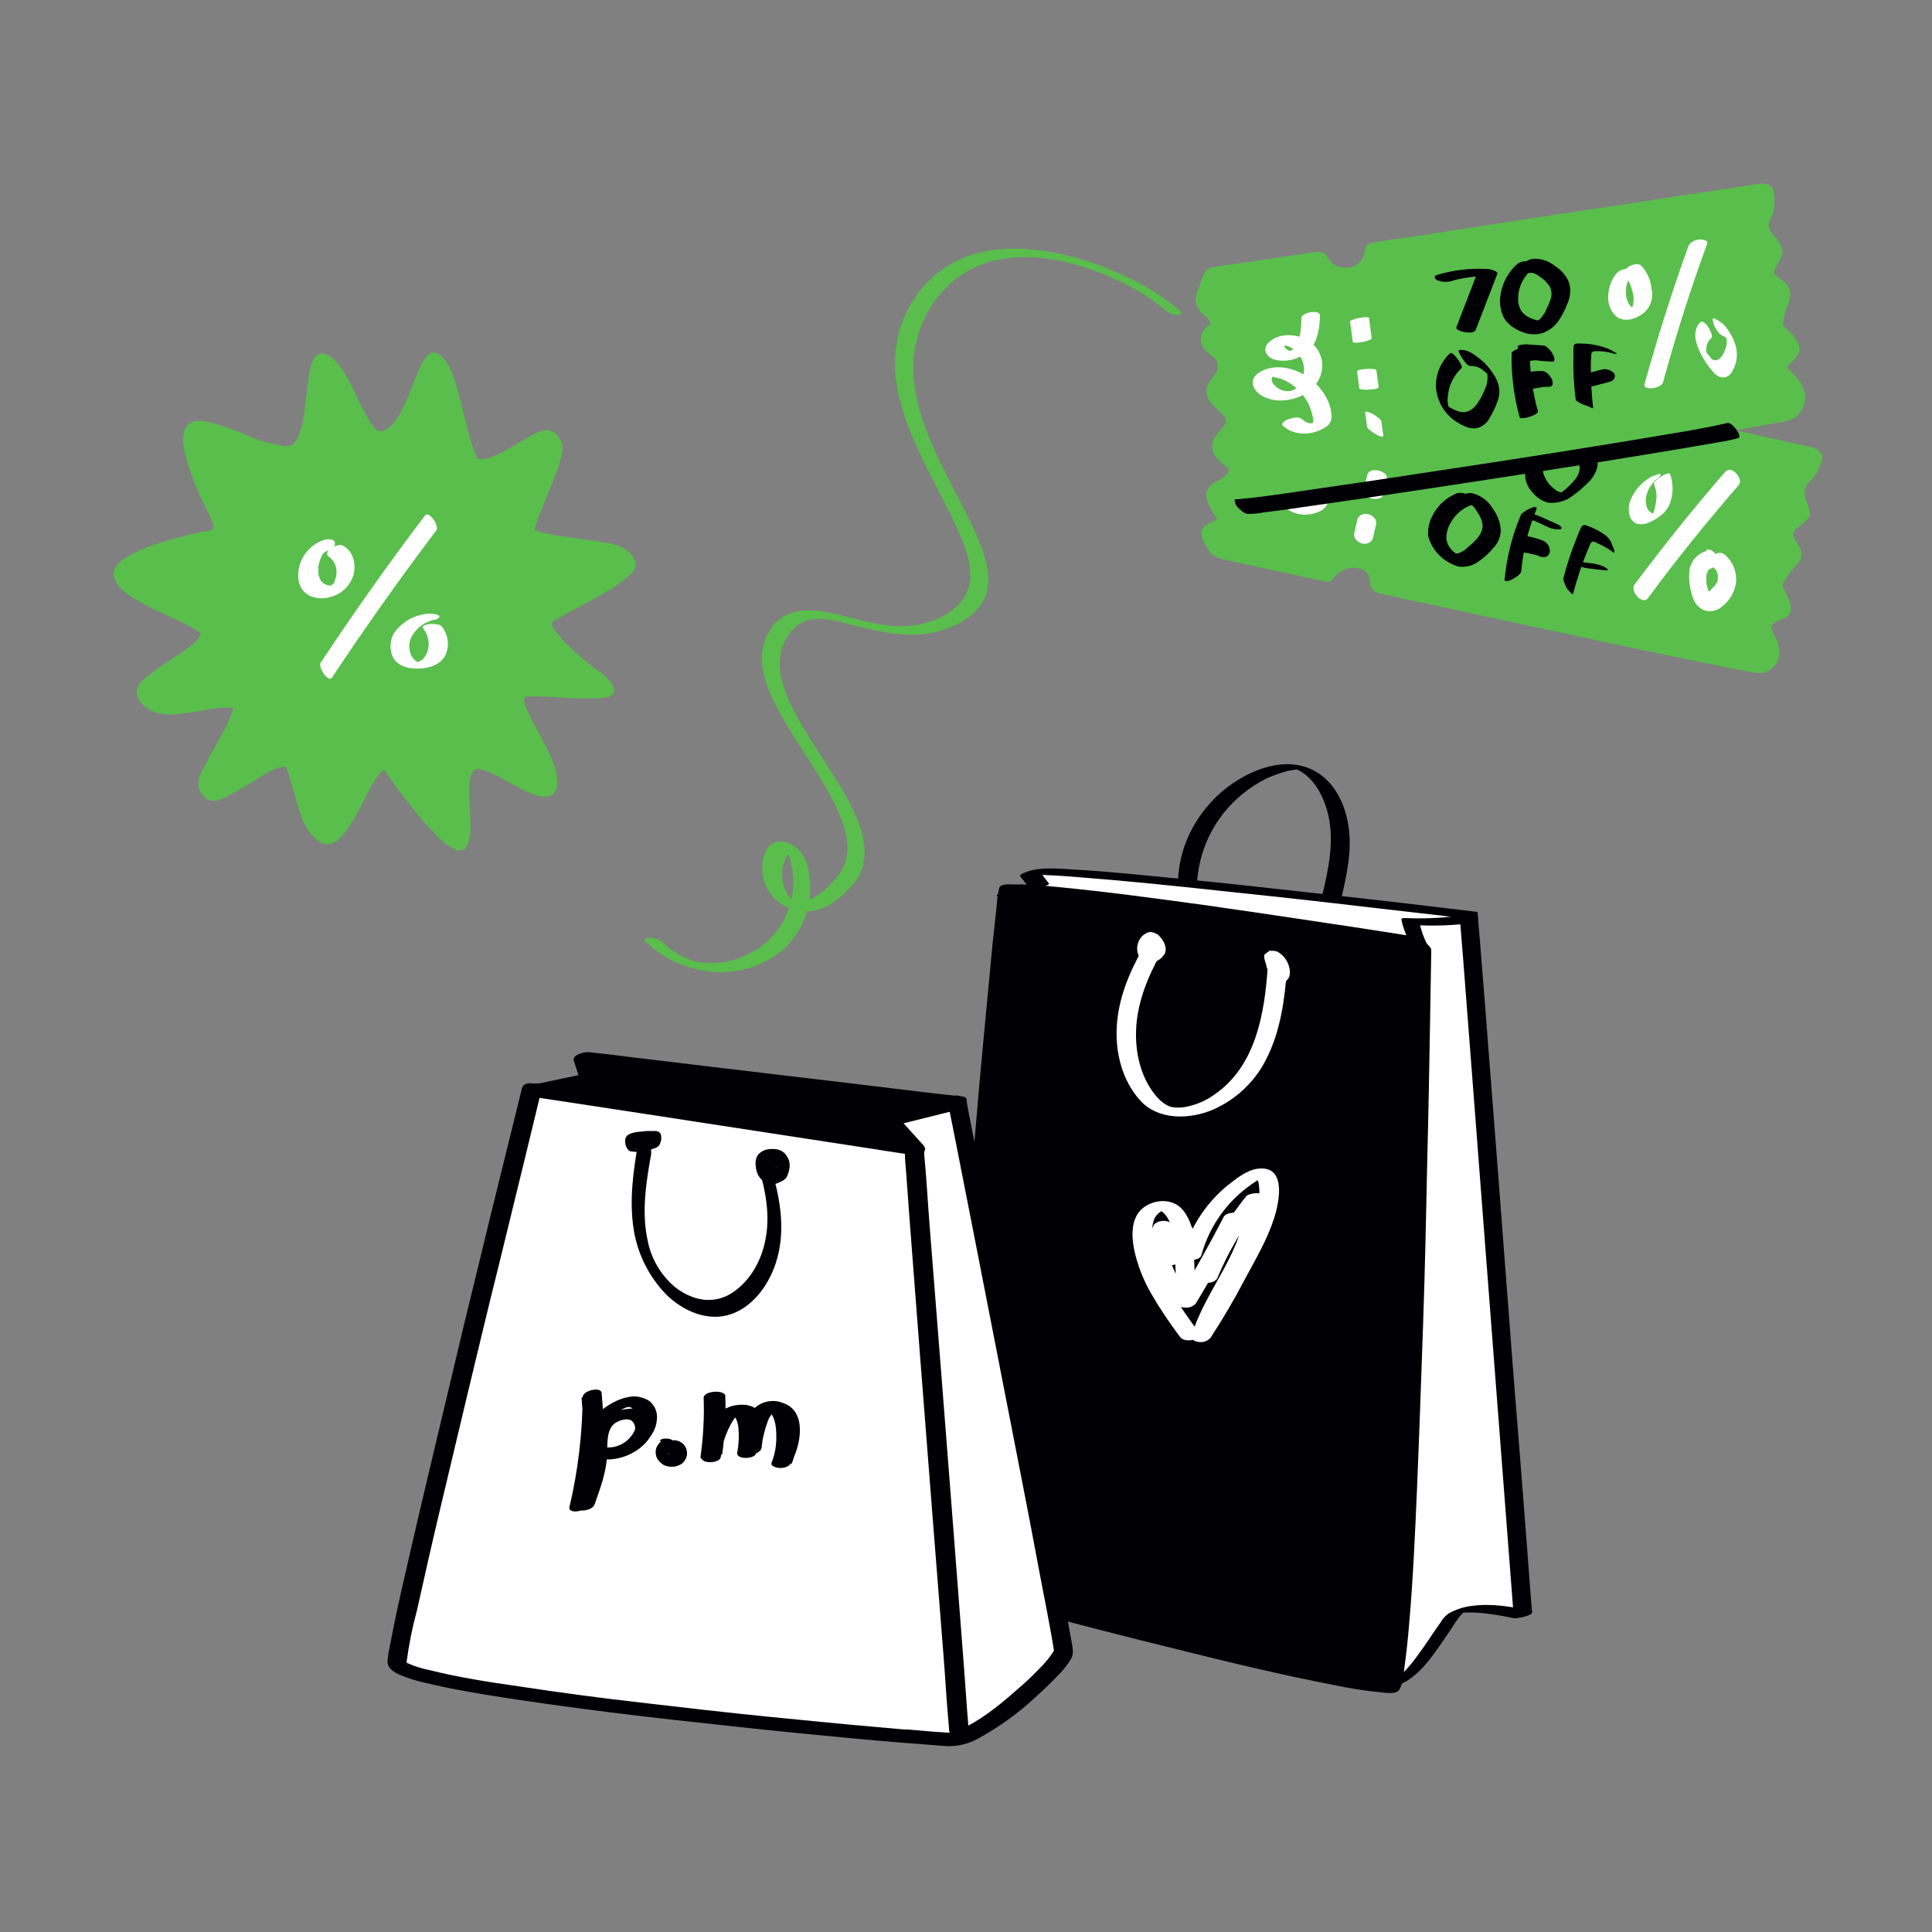 <svg transform="scale(1)" version="1.1" id="NdcBFBS5Rm" xmlns="http://www.w3.org/2000/svg" xmlns:xlink="http://www.w3.org/1999/xlink" x="0px" y="0px" viewBox="0 0 500 500" xml:space="preserve" class="pbimage_pbimage__wrapper__image__0LEis false"><rect x="0" y="0" width="500" height="500" fill="#808080" stroke="none"/><title>Discount Coupon</title><style type="text/css"> .st0{fill:#59BE4C;} .st1{fill:#FFFFFF;} .st2{fill:#000005;}
 .st2{fill:#000005;}
 .st1{fill:#FFFFFF;}
 .st0{fill:#59BE4C;}</style><g id="discount"><g id="discount-2"><path class="st0" d="M100,198.1c0,0,15.3,22.6,18.6,19.8s-1.8-21.2,3.8-21s19.2,12.3,20,4.8s-13.4-23.5-7.1-23.5s26.3,2.3,20.7-2
			s-18.9-14.9-14.1-17.7s23.7-11.9,20.2-14.6s-26-2.8-26-7.1s10.6-23.8,6.6-23.5s-14.1,9.3-18.9,7.3s-7.4-28.3-10.9-27.3
			s-6.4,18.4-12.8,20.2S88.5,92.8,84,93.4s-2,23.9-8.6,24c-10,0.2-28.9-14.6-26.3,0.1c2.2,12.4,11.4,21.2,5.6,22s-29.5,7-22.7,12.3
			s22.7,9.4,21.2,14.1s-20.5,12.4-15.7,15.9s21-3.3,24,0.5c3,3.8-12.1,22.5-8.1,23s17.1-11.6,20.7-8.3s4.5,23.2,10.9,18.9
			S95.9,192.4,100,198.1z"/><path class="st0" d="M98.8,198.3c2.2,3.3,4.6,6.6,7.1,9.7c1.8,2.4,3.7,4.7,5.7,6.8c1.7,1.8,3.6,3.8,5.9,4.9
			c5.2,2.4,4.2-7.2,4.1-9.8s-0.4-5.7,0.1-8.4c0.1-0.9,0.5-1.7,1.1-2.3c0.6-0.4,1.5-0.1,2.4,0.1c2.8,0.9,5.5,2.6,8.1,4
			c2.4,1.3,5.1,2.9,7.9,2.9c2.6,0,3.2-2.4,3-4.5c-0.3-3.1-1.7-6.1-3.1-8.9s-3.1-5.6-4.5-8.6c-0.1-0.3-0.3-0.6-0.4-0.9
			c-0.1-0.1-0.4-0.8-0.2-0.5c-0.1-0.2-0.2-0.4-0.2-0.7s-0.2-0.8-0.2-0.7c0-0.2,0-0.4,0-0.6c0.1-0.3,0.1-0.3,0.5-0.5
			c0,0,0.7-0.1,1-0.1c0.6,0,1.1,0,1.7,0c1.5,0.1,3,0.1,4.5,0.2c3.2,0.2,6.4,0.4,9.6,0.3c1.5,0,4.5,0.2,5.7-1.1c0.8-0.9,0-2.2-0.5-3
			c-1-1.3-2.2-2.4-3.6-3.2c-2.8-2.1-5.4-4.4-7.9-6.8c-0.6-0.6-1.1-1-1.4-1.5s-0.6-0.7-0.9-1l-0.3-0.4c0,0-0.5-0.7-0.2-0.2
			c-0.2-0.2-0.4-0.5-0.5-0.8c-0.4-0.6,0.1,0.2-0.1-0.1c-0.1-0.1-0.1-0.3-0.2-0.4s-0.2-0.4,0,0c0-0.1-0.1-0.2-0.1-0.3
			c-0.1-0.1-0.1-0.3-0.1-0.4c0.1-0.6,0.8-1.1,1.6-1.5c1.1-0.6,2.1-1.2,3.2-1.7c2.9-1.6,5.8-3.1,8.7-4.8c2.5-1.3,4.8-3,6.9-4.9
			c0.7-0.6,1.1-1.4,1.3-2.2c0.1-1.6-1.1-3.1-2.3-4c-1.8-1.4-4.3-1.8-6.5-2.1c-3.1-0.6-6.3-0.9-9.4-1.4c-2.8-0.3-5.6-0.9-8.3-1.8
			c-0.3-0.1-0.5-0.3-0.8-0.4c0.3,0.2-0.6-0.6,0.1,0.1l0.2,0.2c0.3,0.3,0.4,0.7,0.6,1s0,0.2,0-0.1c0,0.1,0-0.1,0.1-0.3
			c0.1-0.5,0.2-1,0.4-1.4c1.7-5.7,4.6-11,6.3-16.6c0.6-2.1,1.2-4.2-0.1-6.2c-0.8-1.2-2.1-2.3-3.7-2.1c-1.3,0.3-2.5,0.8-3.7,1.5
			c-3.2,1.7-6.2,3.8-9.5,5.2c-1.3,0.6-2.7,0.9-4.1,0.8c-0.2,0-0.3-0.1-0.5-0.1c-0.1,0,0.3,0.2,0.4,0.3c-0.4-0.4,0.5,0.5,0,0
			c0.4,0.5,0.1,0.1-0.1-0.2s0,0.1,0.1,0.1l-0.2-0.4c-0.1-0.2-0.2-0.5-0.3-0.7s-0.2-0.5-0.3-0.7c0.1,0.3,0-0.1-0.1-0.2
			s-0.2-0.4-0.2-0.6c-0.5-1.3-0.9-2.7-1.3-4.1c-0.8-3-1.6-6.1-2.3-9.1c-0.6-2.6-1.4-5.1-2.4-7.5c-0.7-1.6-2.6-4.7-4.7-4.3
			c-1.9,0.4-3,3.5-3.7,5c-1.3,3-2.4,6.1-3.8,9c-1.1,2.2-2.6,5.1-5,6.1c-0.2,0.1-0.5,0.2-0.7,0.2c-0.1,0-0.5,0-0.3,0
			c-0.1,0-0.8-0.2-0.4-0.1c-0.1,0-0.2-0.1-0.3-0.1c-0.4-0.2,0.4,0.2-0.1,0c-0.1-0.1-0.2-0.1-0.2-0.2c0.4,0.4,0.2,0.2,0.1,0.1
			l-0.3-0.3c-0.3-0.3,0.4,0.5,0,0l-0.5-0.6c-0.3-0.4,0,0,0,0.1l-0.4-0.5c-1.5-2.4-2.9-5-4.1-7.6c-1.1-2.5-2.4-5-4-7.3
			c-1.1-1.5-3.6-4.5-5.8-3.4c-1.6,0.8-2,3.2-2.3,4.8c-1.1,5.4-0.8,11.3-2.9,16.4c-0.3,0.8-0.8,1.6-1.5,2.1c-0.8,0.5-1.7,0.6-2.5,0.4
			c-3.1-0.5-6.2-1.4-9.1-2.7c-3-1.3-6.1-2.4-9.3-3.3c-1.9-0.5-4.7-1-6.2,0.6c-2.1,2.2-1,6.4-0.3,8.9c1.2,4.3,2.9,8.4,4.9,12.4
			c0.7,1.3,1.3,2.6,1.8,3.9c0.2,0.7,0.4,1.3-0.1,1.8c-0.8,0.4-1.6,0.6-2.4,0.6c-1.2,0.2-2.4,0.5-3.6,0.8c-3,0.7-6,1.6-9,2.6
			c-2.8,0.9-5.4,2.1-7.9,3.7c-1.6,1.1-3.1,2.7-2.4,4.8c1,3.3,4.8,5.2,7.6,6.8c3.5,1.9,7.1,3.4,10.6,5.1c1.4,0.7,2.7,1.4,3.9,2.3
			c0.4,0.3,0.1,0.1,0,0l0.3,0.3c0.5,0.4-0.2-0.3,0,0s-0.3-0.6,0-0.1c-0.1-0.2-0.1-0.3-0.1-0.2c-0.1-0.5,0,0.4,0,0.2
			c-0.5,2.1-3.1,3.6-4.7,4.8c-2.5,1.8-5.2,3.4-7.7,5.3c-1.5,1.1-4.1,2.8-4.1,5c0,3,3.4,5.2,6,5.7c3.2,0.5,6.6-0.1,9.7-0.6
			c3-0.5,6.2-1.3,9.3-0.9c0.2,0,0.5,0.1,0.7,0.1c0.1,0,0.3,0.1,0.4,0.1c0.3,0.1-0.4-0.1,0.1,0c0.3,0.1-0.1,0.1-0.1-0.1
			s0.6,0.6-0.1-0.1c-0.3-0.3-0.6-0.7-0.8-1.1c0.1,0.2,0.1,0.1-0.1-0.2v0.1c-0.1,0,0-0.4,0,0c0,0.1,0,0.2,0,0.3c0,0.1,0,0.2,0,0.3
			c-0.1,0.5-0.2,1.1-0.4,1.6c-0.9,2.6-2.1,5-3.5,7.4c-1.4,2.5-2.8,5-4.1,7.5c-0.9,1.8-1.8,3.8-0.7,5.7c0.7,1.3,2,2.5,3.5,2.5
			c1-0.1,2-0.4,2.9-0.9c2.8-1.4,5.5-3,8.1-4.7c2.2-1.3,4.9-3.2,7.6-3.3c0.2,0,0.3,0,0.5,0c0.3,0,0.1,0-0.1-0.1
			c-0.2-0.2-0.4-0.3-0.6-0.5c0.1,0.1,0.3,0.4,0,0s-0.1-0.1,0,0s-0.2-0.5,0,0c0.5,1,0.9,2.1,1.2,3.2c0.9,2.9,1.6,5.8,2.5,8.6
			s2.1,5.6,4.3,7.5c0.9,0.9,2.1,1.4,3.3,1.4c1.1-0.2,2.1-0.7,2.9-1.6c2.2-2.1,3.7-5,5.2-7.7s2.6-5.3,4.2-7.7c0.5-0.9,1.2-1.6,2-2.2
			c0.1,0,0.4-0.2,0.2-0.1c0,0,0.7-0.2,0.3-0.1c0.3-0.1,0,0,0.1,0C99.3,198.9,99,198.6,98.8,198.3c0.5,0.7,1.6,2.1,2.6,1.9
			s0.2-1.7-0.1-2.2c-1.4-1.9-3.7-4.1-5.9-2.1c-1.9,1.7-3.1,4.4-4.2,6.6c-1.4,2.9-3,5.7-4.7,8.4c-0.7,1.1-1.6,2.1-2.7,2.9
			c-0.3,0.3-0.7,0.5-1.2,0.6c-0.1,0-0.5,0.1-0.5,0.1s-0.5,0-0.2,0c-0.2,0,0,0,0.2,0.2c-0.3-0.3,0.4,0.4,0-0.1c0.5,0.6,0-0.1-0.1-0.2
			s0.3,0.5,0,0l-0.3-0.5c-0.5-1.1-0.9-2.3-1.3-3.5c-0.9-2.8-1.5-5.6-2.4-8.3c-0.8-2.6-2-5.5-4.4-7c-2.3-1.4-4.9-0.2-7,0.9
			c-2.9,1.4-5.5,3.2-8.3,4.9c-1.2,0.7-2.4,1.4-3.7,2c-0.4,0.2-0.9,0.4-1.4,0.5c-0.2,0-0.4,0.1-0.6,0.1c-0.3,0-0.2,0-0.1,0
			c0.5,0.6,1.2,0.9,1.7,1.7c-0.2-0.4,0.5,1,0.4,0.9s0.1-0.4,0-0.1c0.1-0.4,0.2-0.8,0.3-1.1c0.4-1,0.8-2,1.3-3c1.3-2.5,2.7-5,4.1-7.5
			c1.3-2.3,2.4-4.7,3.1-7.2c0.7-2.6-0.3-5.3-2.6-6.7c-2.3-1.6-5.3-1.3-7.9-0.9c-3.3,0.4-6.7,1.1-10,1.4c-1.4,0.2-2.9,0.1-4.3-0.1
			c-0.4-0.1-0.9-0.2-1.3-0.4c0.5,0.2-0.2-0.2,0.2,0.1c0.2,0.2,0.4,0.4,0.5,0.6c0.2,0.3,0.3,0.5,0.5,0.8c0.2,0.4-0.1,0.1,0,0
			s-0.1,0.4,0,0c0-0.1,0-0.2,0.1-0.2c0.1-0.2,0.1-0.4,0.2-0.5c0.3-0.4,0.5-0.7,0.9-1c0.9-0.9,1.9-1.7,2.9-2.4
			c2.5-1.8,5.1-3.4,7.5-5.2c1.7-1.2,4.2-2.8,4.8-4.9c0.8-2.9-2.4-5.8-4.5-7.3c-3-1.9-6.2-3.6-9.5-5c-1.8-0.9-3.6-1.7-5.3-2.6
			c-0.7-0.4-1.3-0.7-2-1.1c-0.4-0.2-0.7-0.4-1-0.7l-0.5-0.4c-0.4-0.3,0,0.1,0,0s0.6,1,0.6,1s0-0.5,0-0.3c0-0.2,0.1-0.4,0.2-0.6
			c0.5-0.7,1.1-1.3,1.9-1.8c2.3-1.5,4.8-2.7,7.5-3.5c2.9-1,5.9-1.9,8.9-2.6c1.2-0.3,2.4-0.6,3.6-0.8c0.9-0.1,1.9-0.3,2.8-0.6
			c2.1-1.2,0.5-4.5-0.2-6.1c-1.5-3.5-3.4-6.8-4.7-10.4c-0.8-2.2-1.4-4.4-1.7-6.7c-0.3-1.2-0.1-2.4,0.3-3.6c1-1.7,3.3-1.4,5-1
			c3,0.8,5.9,1.8,8.7,3c3,1.3,6.2,2.3,9.4,2.9c2.2,0.3,4.1,0.3,5.4-1.7s1.8-4.7,2.2-7.1c0.5-2.9,0.7-5.8,1.2-8.7
			c0.3-1.8,0.5-4.5,1.6-5.8c0.1-0.1,0.2-0.2,0.3-0.3c0,0,0.4-0.2,0.2-0.1c0.1,0,0.2-0.1,0.4-0.1c0.2,0,0,0-0.1,0c0.2,0,0.2,0.1,0,0
			c0.5,0.3-0.3-0.3,0.1,0c0.2,0.2-0.5-0.4-0.1-0.1c0.1,0.1,0.3,0.3-0.2-0.2l0.4,0.5c0.4,0.4-0.3-0.4,0-0.1c0.1,0.1,0.2,0.2,0.3,0.4
			s0.3,0.5,0.5,0.8l0.2,0.3c0-0.1-0.2-0.4,0,0c0.3,0.6,0.7,1.2,1,1.9c0.7,1.4,1.3,2.7,2,4.1c1.2,2.7,2.7,5.3,4.4,7.8
			c1.5,2,3.5,4.5,6.2,4.9s4.5-2,5.7-3.8c1.7-2.8,3.1-5.7,4.2-8.7c0.9-2.3,1.7-5.1,3.3-7c0.3-0.3,0.5-0.5,0.8-0.7
			c-0.2,0.2,0.2-0.1,0.1,0s-0.4-0.1-0.5-0.2s-0.7-0.5-0.5-0.3s-0.5-0.6-0.2-0.2c-0.5-0.6-0.1-0.1-0.1-0.1s-0.3-0.6,0,0.1
			c0.1,0.1,0.3,0.7,0.2,0.5s0.2,0.4,0.2,0.6s0.2,0.5,0.2,0.7c0.2,0.7,0.4,1.3,0.6,2c0.4,1.4,0.7,2.7,1.1,4.1
			c1.4,5.5,2.4,11.6,5.3,16.5c1.4,2.3,3.4,4.2,6.3,4c3.2-0.2,6.4-2.2,9.1-3.8c1.5-0.9,3-1.8,4.5-2.6c0.6-0.3,1.2-0.6,1.8-0.9
			c0.5-0.1,1.1-0.2,1.6-0.4c0,0-0.1-0.1-0.1,0h-0.1c-0.7-0.3-1.3-0.8-1.7-1.5c0.1,0.1-0.6-1.1-0.4-0.7c-0.2-0.3,0-0.3,0-0.2
			c-0.1,0.5,0,0.6,0,1c-0.2,1.1-0.5,2.2-0.9,3.3c-1.9,5.4-4.7,10.6-6.2,16.2c-0.3,0.8-0.4,1.7-0.3,2.6c0.4,1.5,1.4,2.8,2.7,3.7
			c2,1.4,4.6,2,6.9,2.4c5.7,1.1,11.8,1.2,17.4,2.9c0.3,0.1,0.6,0.2,0.8,0.3c0.3,0.1-0.2-0.1-0.3-0.3c-0.5-0.5-0.8-1-1.1-1.6
			c-0.3-0.7,0.1-0.2,0-0.1c0.1-0.1,0.1-0.1-0.1,0.1s-0.2,0.3-0.2,0.4c-0.3,0.4-0.6,0.7-0.9,1c-2.1,1.9-4.5,3.6-7,4.9
			c-2.8,1.6-5.6,3.2-8.5,4.7c-1,0.6-2.1,1.1-3.1,1.7c-0.8,0.3-1.5,1-1.8,1.9c-0.6,2.7,2,5.8,3.5,7.6c2.5,2.8,5.2,5.4,8.2,7.8
			c1.3,1.1,2.7,2.2,4.1,3.3l0.7,0.6l0.3,0.3c0.5,0.4-0.2-0.3,0,0s0.3,0.5-0.1-0.1c-0.2-0.2-0.3-0.5-0.5-0.7
			c-0.1-0.2-0.2-0.4-0.2-0.6c-0.1-0.7,0.1-0.1,0-0.1s0.2-0.2-0.1,0c0,0-0.4,0.2-0.2,0.2c-0.4,0.2-0.8,0.3-1.2,0.3
			c-1.2,0.2-2.4,0.3-3.6,0.3c-3.2,0.1-6.4-0.1-9.5-0.3c-1.5-0.1-2.9-0.2-4.4-0.2c-1-0.1-2-0.1-3,0.1c-2,0.6-1.3,3.2-0.8,4.6
			c1.1,2.8,2.5,5.5,4,8.1c1.6,2.7,2.9,5.5,3.8,8.4c0.4,1.5,0.9,4.4-1.2,4.7s-5-1.5-6.9-2.5c-2.7-1.6-5.5-3-8.4-4.1
			c-2-0.7-4-1-5.1,1.2s-0.8,5.3-0.8,7.7c0.2,2.9,0.3,5.9,0.1,8.8c0,0.9-0.3,1.7-0.6,2.5c-0.1,0.1-0.2,0.2-0.3,0.3
			c-0.2,0.2-0.1,0.1-0.1,0.1c-0.1,0-0.2,0-0.3,0c0.4,0.1-0.1,0-0.2-0.1s0.2,0.2-0.2-0.1s0,0.1-0.2-0.1l-0.5-0.3l-0.3-0.2
			c-0.2-0.2,0.3,0.3,0,0s-0.8-0.8-1.2-1.1l-0.6-0.6l-0.2-0.2L113,213c-2-2.2-3.8-4.5-5.6-6.8c-0.9-1.1-1.2-1.5-2.1-2.8
			c-0.7-0.9-1.3-1.8-2-2.8s-1.3-1.8-1.9-2.7c-0.4-0.7-1.6-2.1-2.6-1.9S98.5,197.8,98.8,198.3z"/></g><path class="st1" d="M85.9,175.4c8.6-13,17.6-25.7,27-38.1c0.9-1.2-1.9-5.2-2.9-3.9c-9.4,12.4-18.4,25.1-27,38.1
		C82.2,172.7,85,176.7,85.9,175.4L85.9,175.4z" fill="#FFFFFF"/><path class="st1" d="M83.4,139.9c-2.6,1-4.6,3-5.6,5.6c-0.9,2.4-1,5.4,0.7,7.4s4.7,2.3,7,1.6c2.9-0.7,5.2-3,6-5.8
		c0.7-2.9-0.1-6.1-2.8-7.5c-1.6-0.8-5.6,1.9-3.4,3c-0.2-0.1,0.2,0.2,0.3,0.2c0.1,0.2,0.3,0.4,0.4,0.5c0.2,0.2,0.1,0.1,0.1,0.1
		l0.2,0.3c0.1,0.2,0.3,0.5,0.4,0.7c0.4,1,0.5,2.1,0.3,3.1c0,0-0.1,0.4,0,0.2s0,0.1-0.1,0.2c-0.1,0.2-0.2,0.5-0.2,0.7
		c0,0.1-0.1,0.2-0.1,0.3c-0.1,0.3,0.1-0.1,0,0.1s-0.2,0.4-0.4,0.5c-0.3,0.4,0.2-0.2-0.2,0.2c-0.1,0.1-0.2,0.1-0.2,0.2
		c-0.2,0.2,0.4-0.2,0.1-0.1l-0.3,0.2c-0.3,0.2,0.5-0.2,0.1-0.1s0.2-0.1,0.2-0.1c-0.1,0-0.2,0-0.3,0.1c-0.4,0.1,0.1-0.1,0.2,0
		c-0.1,0-0.2,0-0.3,0c-0.1,0-0.2,0-0.3,0c0.1,0.1,0.4,0,0.1,0s-0.5,0-0.7-0.1c0.4,0.1-0.1,0-0.2-0.1l-0.5-0.2
		c0.3,0.1-0.2-0.1-0.2-0.2c-0.2-0.1-0.3-0.3-0.5-0.4c0,0-0.2-0.2-0.1-0.1s-0.1-0.1-0.1-0.2c-0.1-0.2-0.2-0.4-0.3-0.7
		c-0.2-0.4-0.3-0.9-0.3-1.3c0-0.5,0-0.9,0-1.4c0-0.2,0-0.5,0.1-0.7l0.1-0.3c0-0.2,0,0.1,0-0.1c0.1-0.5,0.3-1,0.5-1.4
		c0-0.1,0.1-0.2,0.1-0.3s-0.2,0.2,0-0.1s0.3-0.4,0.4-0.6c0,0,0.2-0.2,0.2-0.2s-0.3,0.3,0,0c0.2-0.2,0.3-0.3,0.5-0.4
		c0,0-0.4,0.3-0.1,0.1l0.2-0.1c0.2-0.1,0.1,0-0.2,0.1c0.2-0.1,0.5-0.2,0.7-0.3c0.8-0.3,2.2-1.3,1.7-2.3S84.2,139.6,83.4,139.9
		L83.4,139.9z" fill="#FFFFFF"/><path class="st1" d="M110.1,158.9c-2.9,0.4-5.5,1.8-7.4,4c-1.7,1.9-2.1,4.6-1.1,7c1.3,2.8,4.7,3.3,7.5,3.1c2.4-0.2,5.1-1.2,6.2-3.5
		c1.1-2.5,0.7-5.3-1-7.4c-0.3-0.3-0.7-0.5-1.2-0.5c-0.6-0.1-1.3-0.2-1.9-0.1c-0.3,0-2.3,0.3-1.7,1.1c1.2,1.5,1.7,3.5,1.3,5.4
		c-0.2,0.9-0.6,1.7-1.2,2.4c-0.2,0.3-0.5,0.5-0.8,0.6c-0.1,0.1-0.6,0.3-0.3,0.2l-0.3,0.1l-0.2,0.1c0.3-0.1-0.1,0-0.2,0s-0.4,0,0.2,0
		c-0.2,0-0.2-0.1,0.2,0h-0.3c0.5-0.1,0.5,0,0.2,0c0.6,0.1,0.3,0,0.2,0c-0.4-0.1,0.3,0.1,0,0c-0.1-0.1-0.2-0.1-0.3-0.1
		c0.3,0.1-0.2-0.1-0.3-0.2c-0.1-0.1-0.3-0.2-0.4-0.3c-0.4-0.4-0.7-0.8-0.9-1.2c-0.8-1.9-0.6-4,0.6-5.6c0.7-1,1.5-1.8,2.5-2.4
		c0.4-0.3,0.9-0.5,1.4-0.7l0.4-0.2l0.3-0.1l0.3-0.1l0.6-0.1c0.5-0.1,1.8-0.6,0.9-1.2C112.4,158.8,111.2,158.7,110.1,158.9
		L110.1,158.9z" fill="#FFFFFF"/></g><g id="paperbag"><path class="st2" d="M309.8,228.3c0.6-9.6,5.5-18.4,13.3-24c1.9-1.4,4-2.6,6.2-3.5c1.1-0.4,2.2-0.8,3.3-1.1
		c0.6-0.2,1.2-0.3,1.9-0.4c0.5-0.1,1-0.2,1.4-0.1c-0.4-0.1,0.1,0.1,0.3,0.2c4.5,2.4,6.9,7.9,7.8,12.7c1.2,6.8-0.4,13.8-2,20.4
		c-0.2,0.9,4.7,1.9,4.9,1c1.5-6.6,3.2-13.4,2-20.2c-0.9-5.5-3.7-11.1-8.7-13.8c-5.7-3.1-12.4-1.6-17.8,1.2
		c-4.6,2.4-8.6,5.9-11.6,10.1c-3.5,4.9-5.6,10.6-5.9,16.6C304.8,228.4,309.7,229,309.8,228.3L309.8,228.3z"/><path class="st1" d="M359.9,436.1c-2,0,6.6-187,6.6-190.2s-106-14.7-106-14.7l8.6-1.8l-2.5-3.3c-2.5-3.3,113.6,10.7,113.6,10.7
		l14,181.1c0,0-15.1-3.5-17.9,0S364.9,436,359.9,436.1"/><path class="st2" d="M361.9,435.3c0.6,0,0.2,0.2,0.3-0.1c0-0.2,0-0.4-0.1-0.6c-0.1-0.8-0.1-1.6-0.1-2.4c0-2.9,0-5.9,0-8.8
		c0.2-10.1,0.5-20.2,0.8-30.3c0.4-13.5,0.9-27,1.5-40.6c0.6-14.3,1.1-28.5,1.7-42.8c0.5-12.4,1-24.7,1.6-37.1
		c0.3-7.8,0.7-15.6,1-23.4c0-0.9,0.1-1.8,0.1-2.8c0.1-0.4,0.1-0.9,0-1.3c-0.2-0.5-0.8-0.6-1.2-0.8c-1.2-0.4-2.4-0.7-3.6-0.9
		c-10.6-2.2-21.4-3.5-32.1-4.9c-13.8-1.8-27.7-3.5-41.5-5.1c-8.7-1-17.5-2-26.2-2.9l-1.3-0.1l-3.4,1.5l8.6-1.8
		c0.2,0,3.8-1.1,3.5-1.4l-1.7-2.2c-0.2-0.2-0.6-1-0.8-1.2c0.1,0-0.3,0.2-0.5,0.3c-0.6,0.3-1.3,0.5-2,0.7c-0.6,0.1-0.3,0.2-0.8,0.2
		c0.1,0,0.7-0.1,0.4-0.1h0.5h0.9c3.8,0,7.7,0.3,11.5,0.6c12.8,1,25.5,2.3,38.3,3.7c13.5,1.4,26.9,2.9,40.4,4.5l14,1.6l4.2,0.5
		c0.7,0,1.3,0.1,1.9,0.2c0.2,0.1-0.1-0.2,0,0c0,0.1,0,0.3,0,0.4l0.2,2.1l0.7,8.7l2.4,31.1l3.2,41.7l3.3,42.9l2.7,35.1l1.4,18.2
		l0.1,0.8l4.7-1.5c-5-1.2-10.5-2.1-15.5-1.4c-2.1,0.2-4.1,0.9-6,1.9c-0.9,0.6-1.6,1.4-2.2,2.4c-2,2.8-3.8,5.7-5.9,8.5
		c-1.2,1.7-2.5,3.2-3.9,4.7c-0.6,0.7-1.3,1.3-2,1.9c-0.3,0.2-0.6,0.4-0.8,0.6s0,0-0.2,0.1s-0.1,0.1,0.1,0
		C360.5,435.6,361.2,435.4,361.9,435.3c-1.1,0.1-2.3,0.4-3.3,0.9c-0.2,0.1-1.7,0.9-0.7,0.8c7.6-0.4,12.1-7.3,16-13
		c1-1.4,1.9-2.8,2.8-4.2c0.4-0.5,0.7-1,1.1-1.5s0.8-0.8,1-1.2c0.1-0.2,0.2-0.1-0.1,0s-0.9,0.4-1,0.3s0.4,0,0.1,0
		c0.8,0,1.5-0.1,2.2-0.1c1.6,0,3.3,0.1,4.9,0.3c2.3,0.3,4.6,0.7,6.9,1.2c0.6,0.1,4.7-0.6,4.7-1.5l-0.4-4.9l-1-13.2l-1.5-19.4
		l-1.9-23.8l-2-26.1l-2-26.3l-1.9-24.5l-1.6-20.6l-1.2-15l-0.4-4.7c0-0.8-0.1-1.6-0.2-2.4c0-0.1,0-0.2,0-0.3l-0.1-0.1
		c-4.2-0.5-8.4-1-12.6-1.5c-9.9-1.2-19.8-2.3-29.8-3.4c-11.6-1.3-23.2-2.6-34.8-3.7c-9.2-0.9-18.5-1.9-27.8-2.4
		c-2.5-0.2-4.9-0.3-7.4-0.2c-1.6,0.1-3.2,0.4-4.6,1c-0.3,0.1-1.2,0.4-1.3,0.8c0,0,0,0.1,0,0.1c0,0.2,0.5,0.6,0.6,0.8l1,1.3l0.9,1.2
		l3.5-1.4l-8.6,1.8c-0.9,0.2-1.8,0.4-2.7,0.8c0,0-1.2,0.6-0.7,0.7c6.3,0.7,12.6,1.4,19,2.1c13.4,1.5,26.9,3.1,40.2,4.8
		c12.2,1.5,24.4,3.1,36.6,5.1c3.1,0.4,6.2,1.1,9.2,2c0.5,0.2,0.8,0.2,0.9,0.6c0,0.5,0,0.9,0,1.4c-0.2,6.4-0.5,12.7-0.8,19.1
		c-0.5,11.6-1,23.2-1.5,34.8c-0.6,14.1-1.2,28.2-1.8,42.3c-0.6,13.9-1.1,27.8-1.6,41.8c-0.4,11.1-0.8,22.2-1,33.3
		c-0.1,3.6-0.2,7.3-0.2,11c-0.1,1.9,0,3.9,0.1,5.8c0.1,0.5,0,0.8,0.6,0.8c1.2,0,2.3-0.3,3.3-0.8C361.5,436,362.9,435.4,361.9,435.3
		L361.9,435.3z"/><path class="st2" d="M244.3,409.8c0,0,109.5,30,115.6,26.4s8.6-191.9,8.6-191.9s-106.5-17-108-13S244.3,409.8,244.3,409.8z"/><path class="st2" d="M245.9,411.5c6.2,1.7,12.3,3.4,18.5,5c13.5,3.6,27,7.1,40.5,10.4c13.2,3.3,26.5,6.5,39.9,9.1
		c4.2,0.9,8.5,1.6,12.8,2c1.3,0.1,3.8,0.6,4.6-0.8c0.9-1.7,1.1-4,1.3-5.9c0.5-3.7,0.9-7.5,1.2-11.2c1-11.4,1.5-22.9,2-34.3
		c0.6-14.4,1.1-28.8,1.6-43.2s0.8-28.9,1.1-43.4c0.3-11.6,0.5-23.2,0.7-34.8c0.1-5.9,0.2-11.9,0.3-17.8c0-0.3,0-0.5,0-0.8
		c0-0.6-1.2-1.6-1.5-1.9c-0.5-0.5-1.3-1.3-2-1.4c-5.8-0.9-11.6-1.8-17.4-2.7c-12.7-1.9-25.3-3.8-38-5.6c-12.4-1.7-24.9-3.4-37.4-4.6
		c-3.9-0.4-7.8-0.8-11.7-0.7c-1,0-3.4-0.3-3.8,0.9c-0.4,1.6-0.6,3.3-0.7,5c-0.4,3.4-0.7,6.8-1.1,10.2c-1,10.6-2,21.2-3,31.8
		c-1.2,13.5-2.3,26.9-3.5,40.3c-1.2,13.6-2.4,27.1-3.5,40.7l-2.8,32.7l-1.4,16.8l-0.1,0.7c-0.1,0.7,1.1,1.6,1.5,2
		c0.7,0.5,1.4,1,2.1,1.4c0.3-3.9,0.7-7.8,1-11.7c0.8-9.9,1.7-19.8,2.5-29.6c1.1-13.1,2.2-26.3,3.4-39.4c1.2-13.7,2.4-27.4,3.6-41.1
		c1-11.5,2.1-23,3.2-34.6c0.6-6.7,1.2-13.4,2.1-20.1c0.1-0.9,0-2.2,1-2.5c1-0.2,2-0.3,3-0.2c1.7,0,3.3,0.1,5,0.2
		c11.4,0.8,22.7,2.3,33.9,3.8c13.3,1.8,26.5,3.7,39.8,5.7c8.1,1.2,16.2,2.5,24.3,3.7l1.2,0.2l-3.5-3.3c-0.1,4.1-0.1,8.3-0.2,12.4
		c-0.2,10.5-0.4,21-0.6,31.5c-0.3,14-0.6,28-1,42c-0.4,14.6-0.9,29.2-1.4,43.8c-0.5,12.4-1,24.9-1.9,37.2c-0.3,4.5-0.7,9.1-1.1,13.6
		c-0.3,2.9-0.7,5.7-1.3,8.5c-0.3,1.2-0.5,2.6-1.8,2.9c-2.8,0.5-6.3-0.4-9.1-0.8c-12.2-2-24.4-5-36.4-7.9c-14.1-3.4-28.1-7-42.2-10.7
		c-8.6-2.3-17.2-4.6-25.8-6.9l-1.2-0.3c-0.5-0.1,0.9,1.5,0.9,1.6C244.1,410.4,245,411.1,245.9,411.5z"/><path class="st2" d="M370.1,245.7c-1.3-2.1-2.2-4.4-2.7-6.8l-1.3,0.5c5.1,0.3,10.3,0.1,15.4-0.6c1.1-0.1-0.2-1.1-0.6-1.2
		c-1-0.5-2.2-0.8-3.4-0.6c-4.5,0.6-9,0.8-13.5,0.6c-0.4,0-1.5-0.1-1.3,0.5c0.5,2.4,1.5,4.7,2.7,6.8c0.5,0.8,1.9,1.2,2.8,1.3
		C368.4,246.2,370.6,246.5,370.1,245.7L370.1,245.7z"/><path class="st1" d="M310.3,344.9c-5-6.9-10.4-14.2-11.9-22.8c-0.5-2.1-0.4-4.3,0.2-6.3c0.3-0.9,0.9-1.6,1.6-2.1
		c0.1-0.1,0.3-0.2,0.5-0.2c-0.3,0-0.3-0.2,0.1,0.1c1.4,1.1,2,2.8,2.6,4.4c0.9,2.4,1.8,4.8,2.7,7.2c0.5,1.4,4.4,1.1,4.8-0.3
		c2.2-8.1,7.4-15,14.5-19.4c0.2-0.1,0.4-0.2,0.6-0.4l0.4-0.2l-1.2-0.1c0.2,0.4,0.4,0.8,0.5,1.2c0.2,1.2,0.3,2.5,0.2,3.7
		c-0.2,2.4-0.8,4.8-1.8,7.1c-2,4.7-4.3,9.2-6.8,13.6c-2.7,5.2-5.7,10.3-8.9,15.2l4.9,0.4c3.5-12.4,14.2-22.5,13.9-36
		c0-1.8-3.9-1.3-4.7-0.4c-5.1,6.4-9.4,13.4-12.5,20.9c-0.8,1.8,4.1,2.1,4.9,0.4l6.7-15.6c0.8-1.9-4.1-1.9-4.9-0.4
		c-3.8,7.4-7.9,14.6-12.1,21.8l4.9,0l-0.8-18.5c-0.1-1.9-4.4-1.4-4.9,0l-3.2,7.5h4.9c-0.6-2.9-1.3-5.7-2.1-8.5
		c-0.5-1.8-4.2-1.5-4.9,0c-3.3,6.8,0.8,13.7,4.5,19.3c1,1.5,5.9,0.6,4.8-1c-3.4-5.1-7.5-11.6-4.4-17.8l-4.9,0
		c0.8,2.8,1.5,5.6,2.1,8.5c0.4,1.8,4.3,1.5,4.9,0l3.2-7.5l-4.9,0l0.8,18.5c0,1,1.5,1.2,2.2,1.2c1,0.1,2-0.3,2.7-1.1
		c4.3-7.1,8.3-14.4,12.1-21.8l-4.9-0.4l-6.7,15.6l4.9,0.4c3-7.3,7.1-14.1,12-20.3l-4.7-0.4c0.3,13.2-10.3,23.1-13.8,35.3
		c-0.3,1.1,1,1.5,1.9,1.6c1.1,0.2,2.3-0.3,3-1.1c3.2-4.9,6.2-10,8.9-15.2c2.7-5,5.7-10.1,7.5-15.6c1.3-4,3.3-13.3-3.5-13
		c-2.7,0.1-5,1.7-7.1,3.3c-1.9,1.4-3.7,3-5.3,4.8c-3.6,4-6.2,8.8-7.7,14l4.8-0.3l-2.4-6.3c-0.5-1.8-1.3-3.5-2.5-4.9
		c-2.6-3-7.5-2.7-10.4-0.2s-2.8,7-2.1,10.5c0.8,3.9,2.3,7.7,4.2,11.1c2.3,4,4.9,7.9,7.7,11.6c0.7,0.9,2.1,1,3.1,0.8
		C309.2,346.6,310.9,345.8,310.3,344.9L310.3,344.9z"/><path class="st1" d="M295.8,245.4c-3.6,6.3-6.5,13.3-6.8,20.7c-0.3,6.6,1.5,13.5,5.9,18.5c4.7,5.4,13,5.2,19.2,2.5
		c5.8-2.6,10.6-7.1,13.5-12.8c3.8-7.3,4.9-15.7,5.5-23.8c0.1-1.5-4.9-1.9-5-0.4c-0.8,12.1-3.1,26-14,33.3c-2.2,1.6-4.8,2.6-7.4,3.1
		c-1.1,0.2-2.3,0.2-3.5,0c-1.4-0.4-2.6-1.3-3.6-2.4c-4.1-4.5-5.7-10.9-5.6-16.8c0.1-7.5,3-14.5,6.6-20.9
		C301.4,244.9,296.6,244.1,295.8,245.4L295.8,245.4z"/><path class="st1" d="M328.3,246.3c-0.3,0.6-0.5,1.3-0.6,1.9c-0.2,1,0,2,0.4,2.9c0.4,1.1,1.2,2.1,2.1,2.8c0.6,0.5,1.5,0.6,2.2,0.3
		c0.3-0.1,0.5-0.3,0.7-0.6c0.1-0.2,0.3-0.3,0.4-0.5c0.3-0.6,0.4-1.3,0.3-1.9c-0.2-2.1-1.4-3.9-3.2-4.9c-0.5-0.2-1.1-0.3-1.6-0.2
		c-0.3,0-0.6,0.1-0.9,0.3c-0.3,0.2-0.6,0.4-0.8,0.6c-0.1,0.2-0.2,0.4-0.1,0.6c0,0.3,0,0.5,0.1,0.8c0.1,0.6,0.4,1.2,0.8,1.7
		c0.3,0.4,0.7,0.8,1.2,1l0.4,0.1c0.2,0,0.5-0.1,0.6-0.3l0,0l-0.2,0.2c0.3-0.2,0.6-0.4,0.9-0.5l-0.3,0.1c0.3-0.1,0.7-0.1,1,0
		l-0.4-0.1c0.2,0,0.4,0.1,0.5,0.2l-0.4-0.2c0.1,0.1,0.2,0.1,0.3,0.2l-0.4-0.4l0.2,0.2L331,250l0.1,0.2l-0.4-0.6
		c0.1,0.1,0.1,0.2,0.1,0.3l-0.3-0.6c0,0.1,0.1,0.2,0.1,0.3l-0.2-0.6c0,0.1,0.1,0.2,0.1,0.4l-0.1-0.5c0,0.1,0,0.3,0,0.4v-0.5
		c0,0.2-0.1,0.4-0.1,0.6l0.1-0.4c-0.1,0.3-0.3,0.5-0.5,0.7l0.2-0.2c-0.2,0.1-0.4,0.3-0.6,0.3l0.3-0.1c-0.2,0-0.3,0-0.5,0l0.4,0.1
		c-0.1,0-0.2-0.1-0.3-0.1l0.4,0.2c-0.1-0.1-0.2-0.1-0.3-0.2l0.4,0.4c-0.1-0.1-0.1-0.1-0.2-0.2l0.4,0.5c-0.1-0.1-0.1-0.1-0.2-0.2
		l0.4,0.6l-0.1-0.2l0.3,0.6c0-0.1-0.1-0.2-0.1-0.3l0.2,0.6l-0.1-0.3l0.1,0.5c0-0.2,0-0.3,0-0.5v0.5c0-0.5,0.1-0.9,0.3-1.3l-0.1,0.4
		l0.2-0.5c0.1-0.2,0.2-0.4,0.1-0.6c0-0.3,0-0.5-0.1-0.8c-0.1-0.6-0.4-1.2-0.8-1.7c-0.3-0.4-0.7-0.8-1.2-1
		C329,245.9,328.5,245.9,328.3,246.3L328.3,246.3z"/><path class="st1" d="M295.9,242.6c-0.7,0.2-0.9,1.1-0.8,1.8c0,0.6,0.2,1.1,0.4,1.6c0.3,0.7,0.8,1.4,1.3,2c0.3,0.4,0.8,0.6,1.2,0.8
		c0.5,0.1,1,0.1,1.4-0.1c0.6-0.3,1.2-0.7,1.6-1.3c0.2-0.2,0.4-0.5,0.5-0.7c0.3-0.8,0.2-1.7-0.1-2.4c-0.3-0.8-0.9-1.6-1.5-2.2
		c-0.3-0.3-0.7-0.5-1.2-0.7c-0.3-0.1-0.7-0.2-1-0.2c-0.3,0-0.7,0.1-1,0.3c-0.6,0.3-1,0.6-1.4,1.1c-1,1.3-1.3,3-0.7,4.5
		c0.3,0.9,0.8,1.7,1.4,2.4c0.2,0.2,0.5,0.4,0.8,0.4c0.1,0.1,0.2,0.1,0.3,0c0.2,0,0.3-0.1,0.4-0.3l2-2.4c0.2-0.3,0.1-1,0-1.3
		c-0.2-0.6-0.4-1.2-0.8-1.7c-0.3-0.4-0.7-0.8-1.2-1l-0.4-0.1c-0.2,0-0.4,0.1-0.5,0.3l-2,2.4l2.9,2.6c0-0.1-0.1-0.3-0.1-0.4l0.1,0.5
		c0-0.2,0-0.4,0-0.6v0.4c0-0.3,0.1-0.7,0.2-1l-0.1,0.4c0.2-0.5,0.5-1,0.8-1.4l-0.2,0.2c0.4-0.4,0.9-0.7,1.5-0.9l-0.3,0.1
		c0.3-0.1,0.5-0.1,0.8,0l-0.4-0.1c0.2,0,0.3,0.1,0.5,0.2l-0.4-0.2l0.2,0.1l-0.4-0.4l0.1,0.1l-0.4-0.5l0,0.1l-0.4-0.6l0.1,0.1
		l-0.3-0.6v0.1l-0.2-0.6c0,0,0,0.1,0,0.1l-0.1-0.5c0,0.1,0,0.1,0,0.2v-0.5c0,0.1,0,0.2,0,0.2l0.1-0.4c-0.2,0.4-0.4,0.7-0.7,0.9
		l0.2-0.2c-0.4,0.4-0.8,0.7-1.4,0.9l0.3-0.1c-0.2,0-0.4,0-0.6,0l0.4,0.1c-0.1,0-0.2,0-0.2-0.1l0.4,0.2l-0.2-0.1l0.4,0.4
		c0,0-0.1-0.1-0.1-0.1l0.4,0.5l-0.1-0.1l0.4,0.6l-0.1-0.1l0.3,0.6c0-0.1-0.1-0.1-0.1-0.2l0.2,0.6c0-0.1,0-0.1,0-0.2l0.1,0.5
		c0-0.1,0-0.2,0-0.2v0.4c0-0.1,0-0.1,0-0.2l-0.1,0.4c0-0.1,0.1-0.2,0.1-0.2l-0.2,0.2c0.1-0.1,0.2-0.1,0.3-0.2c0.4-0.1,0.4-0.8,0.4-1
		c-0.1-0.6-0.2-1.2-0.6-1.7c-0.3-0.5-0.7-1-1.2-1.4l-0.4-0.2C296.4,242.6,296.2,242.6,295.9,242.6L295.9,242.6z"/><g id="shopping-bag-2"><polygon class="st2" points="137.8,282.1 152.5,279 150.9,273.7 247.8,285.2 230.2,289.6 236.9,297.1 		"/><path class="st2" d="M137.6,283.4l14.7-3.1c0.8-0.2,3-1,2.6-2.2l-1.7-5.3l-3.7,2.2l9.7,1.1l23.2,2.7l27.9,3.3l24.2,2.9l8,0.9
			c1.3,0.2,2.5,0.4,3.8,0.5h0.2l1.6-2.8l-17.6,4.4c-0.8,0.2-3.5,1.2-2.4,2.4l6.8,7.5l3.5-2.5l-9.9-1.5l-23.7-3.6l-28.6-4.3
			l-24.8-3.8c-4-0.6-8-1.4-12-1.8h-0.2c-1.2-0.1-2.5,0.3-3.3,1.2c-0.7,0.8-0.4,1.5,0.6,1.6l9.9,1.5l23.7,3.6l28.6,4.4l24.8,3.8
			c4,0.6,8,1.4,12,1.8h0.2c0.9,0.1,4.9-1,3.5-2.5l-6.8-7.5L230,291l17.6-4.4c1-0.1,1.9-0.7,2.5-1.5c0.3-0.7-0.1-1.2-0.9-1.3
			l-9.7-1.1l-23.2-2.8l-27.9-3.3l-24.2-2.9c-3.9-0.5-7.9-1-11.8-1.4h-0.2c-1-0.1-4.2,0.7-3.7,2.2l1.7,5.3l2.6-2.2l-14.7,3.1
			c-0.9,0.2-2.5,0.8-2.6,1.8S136.9,283.6,137.6,283.4z"/><path class="st1" d="M137.8,282.1l99.1,15l-6.7-7.5l17.6-4.4c0,0,27.5,139.1,27.5,142.2s-21.3,22.8-29.1,22.8S103,437.8,103,430.5
			S137.8,282.1,137.8,282.1z"/><path class="st2" d="M137.5,283.8l9.9,1.5l23.6,3.6l28.6,4.4l24.8,3.8c4,0.6,8,1.3,12,1.8h0.2c1.6,0.2,3.8-0.9,2.3-2.6l-6.8-7.5
			l-1,2.6l17.6-4.4l-3.4-1.7c0.6,3,1.2,6,1.8,9c1.5,7.6,3,15.3,4.5,22.9c2,10.2,4,20.5,6,30.7c2.1,10.8,4.2,21.5,6.3,32.3
			c1.8,9.2,3.6,18.5,5.3,27.7c1.1,5.7,2.2,11.3,3.2,17c0.1,0.6,0.2,1.2,0.3,1.9c0,0.2,0,0.3,0.1,0.5c0,0,0,0.1,0,0.1
			c-0.1-0.5,0-0.5,0-0.3s0.1-0.1,0,0c-0.8,1.4-1.8,2.6-2.9,3.8c-1.9,2-3.8,3.9-5.9,5.7c-4.3,3.8-8.9,7.7-14,10.3c-1,0.5-2,0.9-3,1.3
			c0.5-0.1-0.1,0-0.3,0.1l-0.6,0.1c-0.6,0.1,0.2,0-0.1,0h-0.4c-0.6,0-1.1,0-1.7-0.1c-2.2-0.1-4.4-0.3-6.6-0.5l-2.2-0.2h-0.6
			c-0.7,0,0.4,0-0.1,0l-1.4-0.1l-5.6-0.5c-9.5-0.8-19-1.8-28.4-2.7c-11.1-1.1-22.2-2.4-33.4-3.7c-10.5-1.2-21-2.6-31.5-4.2
			c-7.7-1.1-15.5-2.3-23-4.2l-1-0.2c-0.3-0.1-1.3-0.4-0.4-0.1c-0.6-0.2-1.1-0.3-1.7-0.5c-0.9-0.3-1.7-0.6-2.6-1
			c-0.4-0.1,0.6,0.3,0.3,0.1c-0.1,0-0.2-0.1-0.2-0.1l-0.4-0.2c-0.5-0.2,0.4,0.4,0.1,0.1s-0.1-0.2-0.1,0s0.2,0.3,0.1,0.1
			s-0.1-0.2,0,0.1s0.2-0.2,0,0.4c0-0.2,0-0.4,0-0.6c0.6-4.6,1.5-9.1,2.7-13.5c1.9-8.5,3.8-17,5.8-25.4c2.5-10.5,5-21,7.5-31.5
			c2.6-10.7,5.1-21.4,7.8-32.1c2.2-9,4.4-18,6.6-27c1.3-5.3,2.6-10.7,3.9-16.1l0.5-2.2c0.5-2.2-4.4-3.1-4.9-0.9l-2.2,8.9l-5.6,22.7
			c-2.5,10.3-5,20.5-7.5,30.8c-2.6,10.9-5.2,21.9-7.8,32.8c-2.3,9.7-4.6,19.4-6.8,29.1c-1.5,6.5-3,13-4.2,19.6
			c-0.3,1.4-0.6,2.9-0.7,4.3c-0.1,2,1.7,3,3.3,3.7c2.2,0.9,4.5,1.6,6.8,2.1c3.4,0.8,6.8,1.5,10.2,2.1c9.4,1.7,18.9,3,28.4,4.3
			c11.2,1.5,22.4,2.8,33.7,4c10.6,1.2,21.2,2.3,31.9,3.3c8,0.8,16,1.5,24,2.1c2.1,0.2,4.3,0.3,6.4,0.5c2.9,0.1,5.7-0.6,8.2-2
			c5.3-2.9,10.3-6.5,14.7-10.6c2.1-1.9,4.1-3.8,6-5.8c1.3-1.3,2.5-2.8,3.4-4.4c0.6-1.3,0.3-2.5,0.1-3.8c-0.4-2.2-0.8-4.4-1.2-6.6
			c-1.4-7.7-2.9-15.4-4.4-23.1c-2-10.3-4-20.6-6-30.9c-2.1-10.8-4.2-21.7-6.4-32.5c-1.8-9.3-3.7-18.6-5.5-27.9l-3.3-16.8l-0.4-2.3
			c-0.3-1.4-2.3-1.9-3.4-1.6l-17.6,4.4c-1.3,0.3-2,1.5-1,2.6l6.8,7.5l2.2-2.6l-9.9-1.5l-23.7-3.6l-28.6-4.3l-24.8-3.8
			c-4-0.6-8-1.3-12-1.8h-0.2c-1-0.1-2.5,0.1-2.8,1.2S136.6,283.6,137.5,283.8z"/><path class="st2" d="M169.8,292.9c-0.3-0.1-0.7-0.1-1-0.1c-1.4-0.1-2.8,0-4.2,0.2c-0.5,0.1-1,0.2-1.5,0.4
			c-0.3,0.1-0.6,0.3-0.8,0.5c-0.4,0.4-0.6,1-0.5,1.6c0,0.8,0.3,1.6,0.9,2.2c0.2,0.2,0.5,0.3,0.8,0.3c0.6,0.1,1.2,0.1,1.8,0.1
			c0.7,0,1.5-0.1,2.2-0.3c0.7-0.2,1.4-0.4,2.1-0.7c0.3-0.1,0.5-0.2,0.7-0.4c0.2-0.2,0.4-0.4,0.5-0.7c0.3-0.6,0.4-1.3,0.3-2
			c0-0.3-0.1-0.6-0.3-0.8c-0.4-0.4-0.9-0.6-1.4-0.5c-0.6,0-1.2,0-1.8,0c-0.6,0-1.2,0.1-1.8,0.3c-0.1,0-0.7,0.2-0.7,0.4l0.1,0.1
			c0.2,0.1,0.4,0.1,0.7,0.1c0.2,0-0.4-0.1-0.3,0h0.1l-0.3-0.1c0.1,0,0.3,0.1,0.4,0.2l-0.1-0.1c0.3,0.4,0.4,1,0.4,1.5
			c0,0.6-0.2,1.1-0.5,1.6l0.1-0.1c-0.1,0.2-0.2,0.3-0.4,0.4l0.2-0.1c-0.3,0.1-0.6,0.3-0.9,0.4h-0.1h-0.1l0.3-0.1h-0.1
			c-0.3,0.1,0.6-0.1,0.3-0.1s0.7-0.1,0.5-0.1s0.8-0.1,0.6-0.1c0.5-0.1,1-0.1,1.6,0h0.2h-0.1l0.3,0.1c-0.2-0.1-0.4-0.2-0.5-0.3
			l0.1,0.1c-0.4-0.5-0.6-1.1-0.7-1.8c-0.1-0.5,0-1,0.2-1.5L167,294c0.1-0.2,0.4-0.4,0.6-0.5l-0.2,0.1c0.1,0,0.1-0.1,0.2-0.1h0.1
			l-0.2,0.1h0.1c0.3-0.1-0.6,0.1-0.4,0.1h0.1c-0.2,0-0.3,0-0.5,0.1c0.4,0-0.8,0.1-0.4,0.1s-0.9,0-0.5,0h-0.3c0.3,0,0,0-0.3,0h0.3
			h0.1h-0.3h0.1h0.2c0.5,0.1,1,0.1,1.5,0.1c0.6,0,1.3-0.1,1.9-0.2l0.5-0.1c0.2,0,0.4-0.1,0.6-0.2l0.1-0.1
			C170.1,293,170,292.9,169.8,292.9z"/><path class="st2" d="M201.4,297.5c-1-0.2-2-0.2-3,0c-0.8,0.2-1.5,0.6-2.1,1.2c-0.7,0.9-0.9,2.1-0.7,3.2c0.1,1.4,0.7,2.7,1.7,3.6
			c0.5,0.4,1,0.7,1.6,0.9c0.6,0.1,1.2,0.1,1.7,0c0.4-0.1,0.9-0.3,1.3-0.5c0.5-0.2,1-0.5,1.4-0.9c0.3-0.3,0.5-0.7,0.6-1.1
			c0.2-0.5,0.3-1,0.4-1.5c0.1-0.5,0.1-1,0-1.5c-0.1-0.9-0.6-1.7-1.2-2.4c-0.6-0.6-1.4-1-2.2-1c-0.6,0-1.1,0.2-1.5,0.7
			c-0.3,0.5-0.5,1.1-0.4,1.6c0.2,1.3,1.2,2.3,2.5,2.4h0.1l-0.6-0.1c0.1,0,0.1,0,0.2,0.1l-0.6-0.2c0.1,0,0.1,0.1,0.2,0.1l-0.5-0.4
			c0,0,0.1,0.1,0.1,0.1l-0.4-0.5c0.1,0.1,0.1,0.1,0.1,0.2l-0.3-0.6c0.1,0.1,0.1,0.2,0.1,0.3l-0.2-0.6c0,0.2,0.1,0.4,0.1,0.6v-0.6
			c0,0.3,0,0.7-0.1,1l0.1-0.6c-0.1,0.3-0.2,0.6-0.3,0.8l0.3-0.5c-0.1,0.1-0.2,0.3-0.3,0.4l0.4-0.4c-0.1,0.1-0.1,0.1-0.2,0.1l0.5-0.2
			c-0.2,0.1-0.5,0.2-0.8,0.3c-0.3,0.1-0.6,0.2-0.9,0.3l0.6-0.1c-0.1,0-0.3,0-0.4,0l0.6,0.1l-0.2-0.1l0.6,0.2c-0.1,0-0.2-0.1-0.2-0.1
			l0.5,0.4c-0.1-0.1-0.2-0.1-0.2-0.2l0.4,0.5c-0.1-0.1-0.2-0.2-0.2-0.3l0.3,0.6c-0.1-0.2-0.2-0.5-0.3-0.7l0.2,0.6
			c-0.1-0.4-0.2-0.7-0.2-1.1v0.6c0-0.2,0-0.4,0.1-0.6l-0.1,0.6c0-0.2,0.1-0.3,0.2-0.4l-0.3,0.5c0.1-0.1,0.2-0.3,0.3-0.4l-0.4,0.4
			c0.1-0.1,0.3-0.2,0.5-0.3l-0.5,0.2c0.3-0.1,0.5-0.2,0.8-0.2l-0.6,0.1c0.5-0.1,0.9-0.1,1.4,0l-0.6-0.1h0.2c0.5,0.2,1.1,0.1,1.6-0.2
			c0.5-0.3,0.7-0.9,0.8-1.4c0.1-0.6-0.1-1.3-0.5-1.8C202.5,298.1,202,297.7,201.4,297.5z"/><path class="st2" d="M234.2,298.9c0,1.5,0.2,2.9,0.3,4.4c0.3,3.6,0.5,7.3,0.8,11c0.9,11.8,1.8,23.5,2.7,35.2
			c1.1,14.1,2.2,28.2,3.3,42.4c1,12.3,1.9,24.5,2.9,36.8c0.5,6.2,0.8,12.3,1.4,18.5c0,0.1,0,0.3,0,0.4c0,2.5,5,2.1,5-0.4
			c0-1.5-0.2-2.9-0.3-4.4c-0.3-3.7-0.5-7.3-0.8-11c-0.9-11.7-1.8-23.5-2.7-35.2c-1.1-14.1-2.2-28.3-3.3-42.4
			c-1-12.3-1.9-24.5-2.9-36.8c-0.5-6.2-0.8-12.3-1.4-18.5c0-0.1,0-0.3,0-0.4C239.2,296,234.2,296.4,234.2,298.9L234.2,298.9z"/><path class="st2" d="M165.2,295.5c-1.3,7.5-2.4,15.1-1.2,22.7c1,6.3,3.9,12.1,8.3,16.7c4.3,4.3,10.8,7.3,16.9,5.2
			c5.8-2,9.8-7.7,11.6-13.3c2.5-7.7,1.3-16-1-23.6c-0.3-1-1-2.5-2.1-2.7s-1.5,0.9-1.3,1.8c1.8,6.1,3,12.6,1.6,19
			c-1.1,5.2-3.9,10.2-8.4,13.2c-2.5,1.7-5.5,2.3-8.5,1.7c-2.3-0.5-4.5-1.6-6.4-3.1c-3.7-3.1-6.2-7.4-7.1-12.1
			c-1.6-7.4-0.4-15,0.9-22.2c0.2-1.2-0.3-2.4-1.3-3.2C166.7,294.8,165.4,294.3,165.2,295.5L165.2,295.5z"/></g><path class="st2" d="M152,389.6c2.2-9.5,3.4-19.3,3.4-29l-4.9,1.1l0.6,7.7c0.1,0.7,1.3,0.8,1.8,0.8c0.9,0,1.9-0.3,2.6-0.9
		c1.9-1.8,4-4,6.4-5s3.2,2.6,2.9,4.2c-0.8,4-4.6,6.7-8.7,6c-0.2,0-0.4-0.1-0.6-0.1c-1.1-0.2-2.3,0-3.2,0.6c-0.5,0.4-1.2,1.4-0.2,1.8
		c3.8,1.4,8,1.2,11.6-0.8c2.9-1.5,6.6-5.2,5.1-8.8c-1.7-3.9-7.5-2.7-10.7-1.5c-1.9,0.6-3.6,2-4.7,3.7c-0.8,1.7-1.2,3.5-1.1,5.4
		c0,2.4-0.3,4.9-0.9,7.3c-0.7,2.6-1.5,5.2-2.4,7.7c-0.4,1,1.5,1.2,2.1,1.1c1-0.1,2.4-0.5,2.8-1.6c1.4-4,2.9-8,3.2-12.3
		c0.2-2.9-0.5-7.7,2.8-9.1c1-0.5,2.9-1,3.8,0c1.2,1.3,0.6,3.2-0.3,4.5c-1.6,2.3-4.6,3.2-7.3,2.2l-3.4,2.4c3.7,1,7.6,0.5,11-1.3
		c3.1-1.6,6.1-4.7,6.3-8.4c0.2-1.8-0.5-3.5-1.9-4.7c-1.7-1.1-3.8-1.5-5.7-1c-4.1,0.8-7.6,3.9-10.5,6.7l4.4-0.1l-0.6-7.7
		c-0.1-1.7-4.9-0.7-4.9,1.1c-0.1,9.5-1.2,19-3.4,28.3C146.7,391.9,151.6,391.3,152,389.6L152,389.6z"/><path class="st2" d="M171.1,373c-0.5,0.4-0.9,1-1.2,1.6c-0.1,0.3-0.2,0.6-0.2,0.9c0,0.2,0,0.3,0,0.5c0,0.6,0.2,1.3,0.6,1.8
		c0.4,0.5,0.9,1,1.4,1.3c0.6,0.3,1.3,0.5,2,0.5c0.7,0,1.4-0.1,2-0.4c0.6-0.2,1.1-0.6,1.5-1.2c0.3-0.5,0.6-1.1,0.6-1.7
		c0-0.3,0-0.7-0.1-1c0-0.1-0.1-0.3-0.1-0.4c-0.1-0.2-0.2-0.4-0.3-0.6c-0.2-0.2-0.3-0.4-0.5-0.6c-0.2-0.2-0.5-0.4-0.8-0.6
		c-0.3-0.1-0.6-0.2-0.9-0.3c-0.3-0.1-0.7-0.1-1,0c-0.3,0-0.6,0.2-0.9,0.3c-0.3,0.1-0.5,0.3-0.7,0.5c-0.3,0.4-0.4,1-0.3,1.5
		c0.2,0.5,0.6,1,1.1,1.2l0.1,0.1l-0.5-0.3c0.1,0.1,0.2,0.1,0.2,0.2l-0.4-0.4c0.1,0.1,0.2,0.2,0.2,0.3l-0.2-0.5
		c0.1,0.2,0.1,0.3,0.1,0.5l-0.1-0.5c0,0.2,0,0.4,0,0.5l0.1-0.5c0,0.2-0.1,0.3-0.2,0.4l0.3-0.5c-0.1,0.1-0.1,0.2-0.2,0.3l0.4-0.4
		c-0.1,0.1-0.2,0.1-0.3,0.2l0.5-0.3c-0.1,0.1-0.2,0.1-0.3,0.1l0.6-0.2c-0.1,0-0.2,0.1-0.3,0.1h0.7c-0.1,0-0.3,0-0.4,0l0.7,0.1
		c-0.1,0-0.3-0.1-0.4-0.1l0.6,0.2c-0.1,0-0.2-0.1-0.4-0.2l0.5,0.3c-0.1-0.1-0.2-0.2-0.3-0.3l0.4,0.4c-0.1-0.1-0.2-0.2-0.2-0.4
		l0.2,0.5c-0.1-0.2-0.1-0.3-0.2-0.5l0.1,0.5c0-0.2,0-0.5,0-0.7l-0.1,0.5c0-0.2,0.1-0.4,0.2-0.6l-0.3,0.5c0.1-0.2,0.2-0.3,0.3-0.4
		l-0.4,0.4l0,0c0.2-0.2,0.4-0.4,0.5-0.6c0.3-0.5,0.3-1.1,0-1.5c-0.1-0.3-0.3-0.5-0.5-0.6c-0.5-0.4-1.1-0.6-1.8-0.6l-0.7,0
		c-0.4,0.1-0.8,0.2-1.1,0.5L171.1,373z"/><path class="st2" d="M182.1,361.7c0.2,5.1-0.1,10.2-0.8,15.3c-0.1,0.9,1.8,1,2.3,1c0.7,0,2.4-0.2,2.6-1.1c0.9-3.6,2.1-7.8,4.5-10.6
		c0.2-0.2,0.2,0,0.1-0.1s-1.1,0.2-1.1,0.1c0,0.1,0.6,0.6,0.7,0.7c0.4,0.8,0.6,1.6,0.7,2.5c0.2,2.1,0.1,4.3-0.3,6.4
		c-0.4,1.9,4.5,1.8,4.9,0.2c0.7-2.5,1.2-5.1,2-7.7c0.2-1.1,0.7-2.1,1.4-2.9c0.3-0.3,1.4-0.8-0.1-0.4c-0.3,0.1-0.3-0.2-0.1,0
		s0.3,0.2,0.4,0.4c1.3,1.4,1.6,4,1.6,5.8c0.1,2.5-0.3,4.9-1.2,7.2c-0.4,1,1.2,1.3,1.9,1.4c1,0.1,2.4-0.2,3-1.1
		c2.5-4.2,4.4-13-1.4-15.5c-3.2-1.3-6.9-0.1-8.8,2.7c-0.8,1.3-1.3,2.8-1.6,4.3c-0.4,1.6-0.7,3.2-0.9,4.9l5-0.4l0.1-4.7
		c0.2-1.4,0.1-2.7-0.3-4.1c-1.2-2.9-5.5-2.8-7.9-1.9c-2.3,0.8-4.2,2.5-5.2,4.7c-1.2,2.6-1.4,5.5-2,8.2c-0.5,1.9,4.5,1.8,4.9,0.2
		c0.9-3.5,0.8-8.4,4.1-10.8c0.2-0.2,0.5-0.3,0.8-0.4c-0.1,0-0.2,0-0.2,0c0.9,0.3,1,1.2,1.1,2c0.1,2.4-0.1,4.8-0.2,7.2
		c0,1,2,1.1,2.6,1c0.9-0.1,2.2-0.4,2.4-1.5c0.2-2.4,0.8-4.7,1.6-6.9c0.2-0.5,0.4-1,0.8-1.5c0.3-0.4,0.7-0.7,1.1-1h0.1
		c-0.7,0-0.9,0-0.7,0c0.1,0,0.1,0,0.1,0.1c0.2,0.3,0.6,0.4,0.9,0.7c1.4,1.6,1.3,4.1,1.1,6.1c-0.2,2.3-1,4.4-2.1,6.4l4.9,0.2
		c1.1-2.9,1.6-6.1,1.2-9.2c-0.3-2.5-1.1-5.6-3.7-6.6c-3.2-1.2-6.9,0.2-8.5,3.2c-0.6,1.4-1.1,3-1.4,4.5l-1.3,5.1l4.9,0.2
		c0.7-2.7,0.8-5.5,0.3-8.2c-0.6-3-3.1-4.5-6.1-4.1c-2.8,0.4-4.4,2.4-5.5,4.8c-1.2,2.6-2.2,5.2-2.8,8l4.9-0.1
		c0.7-5.1,1-10.2,0.8-15.3C187.1,359.6,182.2,360,182.1,361.7L182.1,361.7z"/></g><g id="coupon"><path class="st0" d="M317.9,93c1,0,1.1-0.6,0.4-1.2c-0.9-0.7-2.1-1.1-3.3-1.2c-1,0-1.1,0.6-0.4,1.2C315.5,92.6,316.7,93,317.9,93z"/><path class="st0" d="M167,243.6c3.7,3.6,8.2,6.1,13.2,7.2c8.5,2.2,18.4-0.2,24.3-6.9c4.2-4.9,6-11.4,4.9-17.7
		c-0.2-2.2-1-4.2-2.3-5.9c-1.5-1.7-4.8-3.3-7-2.1c-2,1.1-2.8,4.1-2.8,6.1c-0.1,2.9,0.8,5.6,2.7,7.8c2.6,2.7,6.2,4.1,9.9,3.7
		c4.4-0.5,8.1-3.8,10.9-7c3.6-4.1,3.5-9.4,1.9-14.4c-2-6.2-5.8-11.8-9.2-17.2s-7.4-11.1-9.9-17.3c-2.1-5.2-2.9-10.6,0.4-15.5
		c1.5-2.3,3.9-3.9,6.7-4.2c3.1-0.3,5.8,0.5,8.9,1.3c7.6,1.9,15.5,4,23.2,1.9c5.5-1.5,11.8-5,12.8-11.2c0.8-5.2-1.5-10.6-3.6-15.3
		c-5.8-12.6-14.2-24.7-15.5-38.9c-0.7-7.3,1.4-14.6,5.7-20.5c4.1-5.5,10.1-9.3,16.9-10.4c6.6-1.2,13.4-0.3,19.7,1.5
		c5.9,1.7,11.6,4.2,16.9,7.4c2.1,1.3,4.1,2.7,5.9,4.3c0.9,0.8,2.1,1.2,3.3,1.2c0.9,0,1.1-0.6,0.4-1.2c-4.5-3.7-9.4-6.8-14.7-9.1
		c-6.3-3-13.1-5.1-20-6.2c-6.5-1-13.5-1-19.9,1.2c-6.5,2.3-11.9,6.9-15.2,12.9c-3.4,6.1-4.6,13.1-3.5,20c1,6.9,3.7,13.4,6.7,19.6
		c2.9,6,6.1,11.7,8.9,17.8c2,4.4,4.2,9.7,3.3,14.7c-1.2,6-7.5,9.3-13,10.4c-7.1,1.5-14-0.9-20.9-2.5c-5.7-1.4-12.6-2.4-16.8,2.7
		c-3.6,4.4-3.6,9.8-1.9,14.9c2,6,5.6,11.5,9,16.8s7.1,10.8,9.7,16.6c2,4.6,3.5,10,1.1,14.7c-0.8,1.4-1.8,2.7-3,3.9
		c-1.6,1.7-3.5,3.1-5.6,4.2c-0.7,0.3-1.5,0.6-2.3,0.7c-0.3,0-0.5,0.1-0.8,0.1c0.1,0-0.6,0-0.4,0s-0.7-0.1-0.3-0.1c0,0-0.2-0.3,0.1,0
		c-0.3-0.3-0.1,0.3,0,0c0,0.1-0.3-0.2,0,0c0.1,0-0.5-0.3-0.3-0.2c-0.4-0.3-0.8-0.7-1.1-1.1c-1.6-2.1-2.3-4.8-1.9-7.4
		c0.2-1.3,0.7-2.6,1.4-3.8c0.2-0.3,0.4-0.5,0.7-0.8c0.1-0.1,0.2-0.2,0.4-0.2c-0.1,0.1,0.3,0,0.1,0c-0.8-0.2-1.5-0.4-2.2-0.7
		c0.1,0,0.1,0.1,0.2,0.2c0,0-0.3-0.3-0.1,0l0.4,0.5c0.5,0.8,0.9,1.6,1.1,2.5c0.7,2.5,1,5.1,0.7,7.7c-0.6,7-4.8,13.2-11.1,16.4
		c-3.9,2.1-8.3,2.9-12.7,2.4c-0.7-0.1-1.3-0.3-2-0.4c-0.6-0.2-1.2-0.4-1.8-0.7c-1.2-0.5-2.3-1.1-3.4-1.9c0.3,0.2-0.2-0.2-0.3-0.2
		l-0.7-0.5c-0.3-0.2-0.6-0.5-0.9-0.8c-0.1-0.1-0.7-0.6-0.4-0.4l-0.1-0.1c-0.9-0.8-1.9-1.3-3.1-1.4
		C167.8,242.7,166.3,242.8,167,243.6L167,243.6z"/><path class="st0" d="M360.5,98.7c-2.9-1-4.9-3.5-5.2-6.6l-26.9-5.9c-1.5,1.3-2.8,2.7-4,4.2c-2,2.5,1.3,3.4,1,6.9s-2.7,1.7-3.8,3.7
		s2.1,3,1.9,6.7s-2.6,4-4.8,5.7s0.4,3.9,1.3,7.1s-1.2,4.6-4.5,6.4s0.5,5.2,1.2,7.3s-1.4,2.5-3.2,3.5s1.4,4.9,1.4,4.9
		s11.3,2.5,27.5,6c1.6-2.6,4.6-4,7.6-3.6c4.8,0.4,6.6,3.7,6.7,6.8c40.8,8.9,96.9,21,98.1,20.5c5.9-2.4,2.4-7.6,1.3-10
		s3.3-3.7,4.5-4.5s-0.6-4.4-1.6-6.2s3.2-6.4,4.5-8s-1.9-4-1.8-6.4s4.5-4,4.4-5.5s-2.9-5.9-0.1-8.5c1.7-1.5,2.8-3.6,3.2-5.8
		l-99.8-22.1C368.1,98.1,365.1,100.3,360.5,98.7z"/><path class="st0" d="M360.9,97c-1.9-0.6-3.2-2.3-3.4-4.3c-0.3-1.2-1.3-2.1-2.5-2.4l-18.9-4.2c-2.6-0.6-5.2-1.2-7.8-1.7
		c-0.6-0.2-1.3-0.1-1.8,0.2c-1,0.8-1.9,1.7-2.7,2.7c-1,1.1-2.3,2.4-2.3,4.1c0.2,1.1,0.6,2.1,1.2,3c0.6,1,0.6,2.2,0.2,3.2
		c-0.1,0.3-0.2,0.2-0.5,0.3c-0.5,0.1-1,0.3-1.5,0.5c-2.5,1.3-1.5,4-0.3,5.8c1.3,1.9,0.8,4.5-1.1,5.9c0,0,0,0,0,0
		c-1.2,0.6-2.2,1.4-3.1,2.3c-0.8,1.2-0.8,2.7-0.1,3.9c1,2.3,3.1,4.8,0.7,6.9c-1.1,1-2.7,1.5-3.8,2.5c-1,1-1.3,2.5-0.8,3.8
		c0.5,1.3,1.1,2.5,1.9,3.7c0.1,0.2,0.6,0.7,0.5,1.1s-0.7,0.6-0.9,0.7c-1.1,0.6-2.6,1-2.9,2.4c-0.1,1.2,0.1,2.3,0.8,3.3
		c0.8,1.6,1.9,3.3,3.8,3.8c1.1,0.3,2.3,0.5,3.5,0.8l17.8,3.9l6.1,1.3c0.6,0.2,1.4,0.1,1.8-0.4c1.5-2.4,4.3-3.6,7-3
		c0.5,0.1,1,0.3,1.4,0.6c0.3,0.2,0.5,0.4,0.7,0.7c0.5,0.9,0.7,1.8,0.7,2.8c0,1.1,1.5,2.2,2.5,2.4c14.8,3.2,29.6,6.4,44.4,9.6
		c12.8,2.7,25.5,5.5,38.3,8.1c3.9,0.8,7.7,1.6,11.6,2.3c1.1,0.2,2.3,0.4,3.5,0.6c1.3,0.1,2.6-0.3,3.5-1.1c2.5-1.9,2.4-4.8,1.4-7.5
		c-0.4-1-1.1-2-1.4-3.1c-0.2-0.8,0.8-1.3,1.5-1.7c0.9-0.5,2.4-0.8,3.1-1.7c0.9-1.1,0.3-2.9-0.1-4c-0.3-0.7-0.6-1.4-0.9-2.1
		c-0.1-0.3-0.3-0.6-0.5-0.9s-0.2-0.7-0.2-0.2c0-1.1,1-2.3,1.6-3.2c0.8-1.1,1.7-2.1,2.5-3.1c0.9-1,1.1-2.6,0.4-3.8
		c-0.4-1-1.8-2.5-1.7-3.6s1.5-1.9,2.2-2.5s2-1.5,2.1-2.6s-0.6-2.6-1-3.7c-0.5-1.3-0.5-2.7,0.2-3.9c0.5-0.7,1.3-1.3,1.8-2
		c0.6-0.8,1-1.6,1.4-2.4c0.3-0.8,0.6-1.6,0.8-2.4c0.2-1.4-1.2-2.6-2.5-2.9l-9.9-2.2l-23.8-5.3l-28.8-6.3l-25-5.5
		c-4-0.9-8-1.9-12.1-2.7h-0.2c-0.5-0.1-1.5-0.2-1.8,0.4c-1.5,2.9-4,4-7.1,3c-0.7-0.3-1.5,0-1.9,0.7c-0.1,0.2-0.1,0.4-0.1,0.6
		c0.1,1.3,1.4,2.1,2.5,2.4c4.2,1.4,8.7,0.3,10.8-3.9l-1.8,0.4l9.9,2.2l23.9,5.3l28.8,6.3l25,5.5l8.2,1.8c1.3,0.3,2.6,0.7,3.9,0.9
		c0.1,0,0.1,0,0.2,0l-2.5-2.9c-0.1,0.8-0.3,1.5-0.7,2.2c-0.4,0.8-0.8,1.5-1.4,2.1c-0.7,0.7-1.3,1.4-1.8,2.1
		c-0.7,1.4-0.9,3.1-0.4,4.7c0.2,0.7,0.4,1.5,0.6,2.2l0.3,0.9c0,0.1,0.1,0.3,0.1,0.4c-0.1-0.2,0-0.1,0,0s0.1-0.1,0-0.1
		s-0.3,0.4-0.4,0.5c-0.4,0.4-0.9,0.7-1.3,1.1c-1.1,0.8-2,1.9-2.5,3.2c-0.4,1.6,0.4,3.2,1.2,4.6c0.3,0.4,0.6,0.9,0.8,1.4
		c0,0.3-0.2,0.5-0.5,0.8c-1.6,1.9-3.8,4.1-4.4,6.7c-0.3,1.4,0.3,2.4,0.9,3.6c0.3,0.7,0.6,1.4,0.9,2.1c0.1,0.2,0.2,0.5,0.2,0.8
		c0,0.2,0,0.4,0,0.3s-0.2,0.1-0.3,0.1l-0.7,0.3c-0.6,0.3-1.2,0.5-1.8,0.9c-1.2,0.6-2,1.6-2.4,2.9c-0.2,1.2,0.5,2.4,1,3.4
		c0.5,1,0.9,2,1.1,3.1c0.2,1-0.2,2.1-1.1,2.8c-0.4,0.3-0.8,0.6-1.3,0.8c0,0,0.7,0.1,0.3-0.1c-0.1,0-0.2,0-0.4,0s-0.7-0.1-0.3,0
		l-0.4-0.1l-0.8-0.1c-3.5-0.6-6.9-1.3-10.3-2c-12.1-2.4-24.1-5-36.1-7.6c-14.6-3.1-29.2-6.3-43.8-9.5l-5.2-1.1l2.5,2.4
		c-0.2-4.2-3.1-7.7-7.1-8.8c-4.2-1.4-8.8,0.1-11.4,3.7l1.8-0.4c-9.2-2-18.4-4-27.5-6.1l2.1,1.4c-0.4-0.5-0.7-1-1-1.5
		c-0.2-0.3-0.3-0.6-0.4-0.9c0,0,0-0.4,0-0.3c-0.1,0.2,0.1,0,0,0c1.1-0.6,2.6-1.1,3.4-2.2c0.6-1.2,0.6-2.6-0.1-3.7
		c-0.5-1.1-1.3-2-1.8-3.1s0.1-1.5,1.1-2.1c2.4-1.3,4.9-3,4.7-6c-0.2-1.5-0.7-3-1.5-4.3c-0.4-0.7-1.3-1.9-0.7-2.7s2.1-1.3,2.9-2
		c1-0.7,1.8-1.8,2.2-3c0.9-2.8-0.2-5.2-1.7-7.5l-0.2-0.3c0,0,0.2,0.3,0,0.1c0,0,0-0.1,0,0c0.1-0.3,0.3-0.5,0.5-0.7
		c0.8-0.2,1.5-0.5,2.2-0.8c1.2-0.9,1.4-2.8,1.2-4.2c-0.1-0.7-0.3-1.5-0.6-2.1c-0.2-0.4-0.4-0.7-0.6-1.1c0-0.1-0.4-0.7-0.2-0.4
		c-0.2-0.5-0.3-0.5-0.1-0.9c0.4-0.8,1-1.5,1.7-2.1c0.7-0.8,1.5-1.6,2.4-2.4l-1.5,0.1l23.5,5.2l3.3,0.7l-2.5-2.4
		c0.6,4,3.3,7.4,7.1,8.8c0.9,0.3,2.3,0.5,2.6-0.6S361.8,97.3,360.9,97z"/><path class="st1" d="M355.3,139.3l0.8-3.5c0.1-0.3,0.1-0.6,0-0.8c0-0.3-0.1-0.6-0.3-0.8c-0.8-1.1-2.2-1.5-3.4-1
		c-0.5,0.2-0.9,0.6-1.1,1.2l-0.8,3.5c-0.1,0.3-0.1,0.6,0,0.8c0,0.3,0.1,0.6,0.3,0.8c0.4,0.5,0.9,0.9,1.5,1.1
		c0.6,0.2,1.3,0.2,1.9-0.1C354.7,140.3,355.1,139.9,355.3,139.3L355.3,139.3z"/><path class="st1" d="M357.9,128.1l1-4.3c0.1-0.5-0.1-0.9-0.5-1.2c-0.9-0.8-2.2-1.1-3.5-0.8c-0.4,0.1-0.8,0.5-1,0.9l-1,4.3
		c0,0.5,0.1,0.9,0.5,1.2c0.9,0.8,2.2,1.1,3.5,0.8C357.4,128.9,357.7,128.6,357.9,128.1z"/><path class="st1" d="M360.6,116.2l1.2-5.1c0.2-0.6,0.1-1.2-0.2-1.7c-0.3-0.5-0.9-0.9-1.5-1.1c-0.6-0.2-1.3-0.1-1.9,0.1
		c-0.6,0.2-1,0.7-1.2,1.2l-1.2,5.1c-0.1,0.3-0.2,0.6-0.1,0.8c0,0.3,0.1,0.6,0.3,0.8c0.3,0.5,0.8,0.9,1.4,1.1
		c0.6,0.2,1.3,0.1,1.9-0.1C360,117.2,360.4,116.7,360.6,116.2z"/><path class="st1" d="M331.2,129.4c1.8,3.7,6.4,4.6,10,3.1c2-0.8,2.6-2.2,2.9-4.2c0.6-5.2-1.6-10.3-5.8-13.3c-1.4-1.1-3.2-1.6-5-1.5
		c-1.9,0.1-4.4,0.9-5.3,2.7c-0.8,1.6,0.2,3.4,1.4,4.6c1.3,1.3,3,2.1,4.8,2.3c4,0.6,8.1-0.9,10.7-4c2.3-2.8,2.3-6.8,0-9.6
		c-2.5-3.1-7.1-3.6-10.2-1.1c-1.5,1.3-0.9,3.3,0.7,4.3c1.7,0.9,3.7,1.2,5.6,0.7c2.3-0.4,4.3-1.5,5.9-3.2c1.4-1.7,2.5-3.6,3.3-5.7
		c0.4-0.9-1.7-0.7-2-0.6c-0.9,0.2-2.4,0.6-2.8,1.5c-0.5,1.1-1,2.2-1.5,3.2c-0.5,0.8-1.3,2.3-2.2,2.6s-3-0.9-3-2.2
		c0-0.7,0.4-0.6-0.8-0.2c-1.6,0.6-0.8,0.2-0.4,0.4s0.9,0.3,1.3,0.6c1,0.6,1.8,1.5,2.3,2.6c1.1,2,1,4.3-0.1,6.3
		c-0.5,0.8-1.1,1.5-1.9,2.1c-0.1,0.1-0.7,0.3-0.3,0.2s-0.1,0-0.3,0c-0.5,0-1.1-0.1-1.6-0.2c-1.9-0.5-4.5-2.3-4.4-4.5
		c0-0.2,0.2-0.6,0.2-0.8l0.1-0.2l-1.5,0.5c0,0,1,0.3,1.1,0.3c1,0.5,1.9,1.1,2.7,1.8c1.6,1.5,2.8,3.3,3.5,5.3c0.8,2.2,1,4.7,0.5,7
		c-0.1,0.3-0.2,0.6-0.2,0.8c0,0.2-0.1,0.3-0.2,0.5l1.6-0.6c-0.1-0.1-0.5,0-0.7,0c-0.3-0.1-0.7-0.2-1-0.3c-1.2-0.5-2.1-1.4-2.7-2.6
		C335.3,126.7,330.7,128.4,331.2,129.4L331.2,129.4z"/><path class="st2" d="M407.1,153.7c0.9-3.4,2-6.8,3.3-10.1c0.3-0.8,0.7-1.6,1-2.4c0.2-0.4,0.3-0.9,0.7-1s0.8,0.1,1.1,0.3
		c1.6,0.7,3.1,1.5,4.4,2.5c0.3,0.2,0.2-0.3,0.2-0.4c-0.1-0.5-0.3-1-0.5-1.4c-0.3-1-0.9-1.9-1.7-2.6c-1.4-1-3-1.9-4.7-2.5
		c-0.7-0.3-1.3-0.4-1.7,0.4s-0.8,1.7-1.1,2.6c-1.4,3.4-2.6,7-3.5,10.6c0,0.4,0.1,0.8,0.3,1.2c0.2,0.6,0.5,1.2,0.8,1.7
		C405.9,152.6,407,154.2,407.1,153.7L407.1,153.7z"/><path class="st2" d="M411.1,147.1l4.2,0.5c0.1,0,0.7,0.1,0.8-0.1s-0.5-0.5-0.6-0.6c-1-0.6-2.2-0.9-3.4-1.1l-4.2-0.5
		c-0.1,0-0.7-0.1-0.8,0.1s0.5,0.5,0.6,0.6C408.8,146.6,409.9,147,411.1,147.1z"/><path class="st2" d="M382.1,108.3c2,0.1,4,0.5,6,1c1,0.3,2,0.6,2.9,1l0.7,0.3c0.3,0.1,0.5,0.1,0.4,0.4c-0.2,0.2-0.4,0.4-0.6,0.6
		l-0.6,0.6l-9.1,10c-0.1,0.1,0.9,0.2,0.7,0.2c0.6,0,1.2,0,1.8,0c0.6,0,1.2-0.1,1.8-0.2c0.2,0,0.6,0,0.7-0.2l10.4-11.5l-0.1-0.1
		c-3.7-1.6-7.6-2.6-11.6-2.9c-1.2-0.1-2.4-0.1-3.5,0.1c-0.1,0-0.7,0.1-0.7,0.2S382.1,108.2,382.1,108.3L382.1,108.3z"/><path class="st2" d="M403.6,112.1c-3.2,1.2-5.8,3.4-7.5,6.3c-0.8,1.4-1.3,3.1-1.4,4.7c0.1,1.7,0.8,3.2,2,4.4c1,1.3,2.4,2.2,4,2.6
		c2.3,0.2,4.5-0.4,6.3-1.8c1.4-1,2.7-2.1,3.9-3.3c1.2-1.1,2.1-2.6,2.5-4.2c0.3-1.9-0.2-3.8-1.4-5.4c-1-1.5-2.1-3.1-4-3.5
		c-1.2-0.1-2.4,0.2-3.3,0.9c-0.5,0.3-1.4,1.4-0.3,1.6c1.1,0.4,1.9,1.1,2.5,2.1c0.8,1.1,1.4,2.4,1.8,3.7c0.6,2.6-1.5,4.5-3.2,6.1
		c-0.4,0.4-0.8,0.7-1.2,1c0,0-0.4,0.2-0.1,0.1c-0.4,0.2-0.2,0-0.1,0s0.2,0,0,0s-0.5-0.1-0.6-0.1c-0.3-0.1-0.5-0.2-0.8-0.4
		c-0.5-0.4-1-0.8-1.4-1.2c-0.9-0.9-1.5-2-1.9-3.2c-0.2-1.4,0-2.8,0.6-4c0.5-1.1,1.1-2,1.9-2.9c0.4-0.4,0.8-0.8,1.2-1.1
		c0,0,0.4-0.2,0.1,0c0.1-0.1,0.3-0.2,0.4-0.2l0.4-0.2c-0.4,0.2,0.1,0,0.2-0.1c0.6-0.2,2.3-1,2-1.9s-2.2-0.2-2.7,0L403.6,112.1z"/><path class="st1" d="M446.5,122.1c-8.2,9.4-16,19.2-23.5,29.2c-1.2,1.7,2,5.4,3.5,3.5c7.4-10.1,15.3-19.8,23.5-29.3
		C451.3,124,448.1,120.2,446.5,122.1L446.5,122.1z"/><path class="st1" d="M426.7,123.8c-2,1.2-3.5,3-4.5,5.1c-0.8,1.6-0.9,3.4-0.3,5c0.3,0.7,0.9,1.3,1.6,1.6c1.1,0.3,2.3,0.2,3.3-0.3
		c2.5-1.1,4.9-2.9,5.6-5.6c0.7-2.3,0.6-4.8-0.2-7c-0.1-0.2-0.8,0-0.8,0c-0.6,0.2-1.1,0.4-1.6,0.8c-0.5,0.3-1,0.7-1.4,1.1
		c-0.1,0.2-0.5,0.5-0.4,0.7c0.7,1.6,0.9,3.4,0.5,5.1c-0.1,0.8-0.3,1.6-0.6,2.4c-0.1,0.3-0.3,0.6-0.5,0.9l-0.1,0.2
		c-0.2,0.3,0,0.1,0,0s-0.3,0.3,0.1,0c0.3-0.2,0.6-0.5,1-0.6c0.2-0.1,0.3-0.1,0.5-0.2c0,0-0.2,0-0.1,0s-0.2,0-0.2,0
		c-0.4,0-0.7-0.1-1.1-0.2c-0.5-0.3-1-0.8-1.2-1.3c-0.5-1.3-0.5-2.7,0-3.9c0.2-0.8,0.6-1.5,1.1-2.1c0.1-0.2,0.3-0.4,0.4-0.6s0,0,0,0
		l0.3-0.3l0.2-0.2c-0.2,0.2-0.1,0.1,0,0s-0.2,0.1-0.2,0.1s0.3-0.2,0.4-0.3s1.8-1.2,1.1-1.5c-0.3-0.1-0.9,0.2-1.2,0.3
		C427.8,123.1,427.3,123.4,426.7,123.8L426.7,123.8z"/><path class="st1" d="M441.6,142.6c-2.4,0.7-4.1,2.7-4.4,5.2c-0.2,2.6,0.2,5.2,1.2,7.6c0.6,1.2,1.6,2.2,2.9,2.6
		c1.5,0.4,3,0.1,4.2-0.9c1.9-1.4,3.2-3.5,3.7-5.8c0.5-2.9-0.6-5.9-2.9-7.8c-0.9-0.7-2.2-0.5-2.9,0.4c-0.1,0.1-0.1,0.2-0.2,0.2
		c-0.5,1.2-0.2,2.6,0.9,3.4c0,0-0.4-0.4-0.2-0.2l0.2,0.2c0.1,0.1,0.4,0.5,0.1,0.1s0.1,0.2,0.1,0.3s0.3,0.6,0.1,0.3s0,0.2,0.1,0.3
		c0,0.2,0.1,0.3,0.1,0.5c-0.2-0.3,0-0.4,0-0.2c0,0.1,0,0.2,0,0.2s0,0.4,0,0.6s0-0.2,0-0.2c0,0.1,0,0.2,0,0.2c0,0.2-0.1,0.4-0.1,0.6
		c0,0.1-0.1,0.2-0.1,0.2c-0.1,0.3,0-0.2,0.1-0.1s-0.2,0.6-0.3,0.6c-0.1,0.2-0.2,0.3-0.2,0.4l-0.2,0.3c0,0-0.2,0.3,0,0
		s-0.1,0.2-0.2,0.2s-0.3,0.3-0.5,0.5l-0.4,0.4l-0.2,0.2c-0.2,0.2,0.1-0.1,0.1-0.1s-0.4,0.3-0.5,0.3s-0.2,0.1-0.2,0.1s0.4-0.1,0.1,0
		c-0.1,0-0.4,0,0.1,0c-0.1,0-0.3-0.1,0,0s0.1,0,0,0s0.5,0.2,0.2,0.1c-0.1,0-0.3-0.3,0,0s0.1,0.1,0,0s-0.2-0.3,0,0.1s0,0,0-0.1
		s-0.1-0.3-0.2-0.4s0.2,0.5,0.1,0.3l-0.1-0.3c-0.1-0.4-0.2-0.7-0.3-1.1c-0.1-0.4-0.2-0.8-0.2-1.3c0,0,0,0.4,0,0.1v-0.3
		c0-0.3,0-0.5,0-0.8c0-0.1,0-0.2,0-0.3c0-0.3-0.1,0.5,0-0.1c0-0.2,0.1-0.4,0.1-0.6l0.1-0.2c0.1-0.5-0.2,0.3,0,0s0.2-0.3,0.2-0.5
		c0-0.1,0.1-0.2,0.2-0.3c0,0-0.3,0.4-0.1,0.1s0.3-0.3,0.4-0.4l0,0c-0.3,0.2,0,0,0.1,0l0.3-0.1c0.2-0.1-0.5,0.1-0.1,0
		c1.2-0.3,1.9-1.5,1.6-2.7c0,0,0-0.1,0-0.1c-0.3-1.1-1.5-2.4-2.8-2L441.6,142.6z"/><path class="st2" d="M377.2,127.6c-2.9,1.1-5.3,3.3-6.6,6.1c-0.8,1.5-1.1,3.3-1,5c1,3.8,4,6.8,7.8,7.9c1.9,0.3,3.9-0.2,5.4-1.4
		c1.3-0.9,2.5-2,3.6-3.3c1.2-1.2,1.9-2.8,2-4.5c-0.1-2.1-0.8-4-2-5.7c-1.2-2-3-3.4-5.2-4c-0.8-0.2-2.3-0.2-2.4,1
		c0,1.2,1.4,2,2.4,2.2c0.1,0,0.4,0.2,0,0c-0.1,0-0.3-0.1-0.1,0s-0.1-0.1,0.1,0.1l0.2,0.2c-0.2-0.2,0.1,0.1,0.1,0.1s0.2,0.2,0.3,0.4
		c0.2,0.3,0.4,0.6,0.6,0.9c0.7,1,1.2,2.2,1.3,3.4c0,2.4-2.2,4.3-3.9,5.7c-0.8,0.8-1.8,1.4-2.9,1.6c0.2,0-0.4-0.1,0,0s-0.4-0.2-0.1,0
		s-0.1-0.1-0.1-0.1l-0.1-0.1c-0.1-0.1-0.2-0.2-0.4-0.3s-0.5-0.5-0.7-0.7c-0.7-0.8-1.1-1.8-1.2-2.8c0-1.3,0.3-2.5,0.9-3.6
		c1.1-2.2,3-4,5.3-4.9c1.1-0.4,0.7-1.6,0-2.2C379.6,127.7,378.4,127.4,377.2,127.6L377.2,127.6z"/><path class="st2" d="M393.5,133.5c-2.2,5.3-3.6,10.8-4.1,16.5c-0.1,0.9,1.7,0.1,2-0.1c0.7-0.4,2.2-1.2,2.3-2.1
		c0.5-5.5,1.8-10.8,3.9-15.9c0.4-1-0.8-0.7-1.4-0.4C395.4,131.8,393.9,132.6,393.5,133.5L393.5,133.5z"/><path class="st2" d="M397.7,134.7h0.2c-0.2,0-0.3,0-0.5,0c-0.2,0-0.4-0.1-0.7-0.1c0.2,0.1,0.1,0-0.1,0c-0.6-0.2,0.1,0,0.1,0
		s-0.6-0.3-0.2-0.1l1.3,0.6l2.6,1.2c0.6,0.3,1.2,0.5,1.8,0.6c0.5,0.1,1,0.1,1.5,0.1c0.2-0.1,0.6-0.2,0.4-0.5c-0.2-0.4-0.6-0.6-1-0.8
		l-3.1-1.4c-1.7-0.8-3.5-1.6-5.4-1.5c-0.2,0-0.8,0-0.9,0.3s0.4,0.6,0.5,0.8c0.5,0.3,1.1,0.6,1.6,0.7
		C396.5,134.7,397.1,134.8,397.7,134.7L397.7,134.7z"/><path class="st2" d="M393.8,142.9c1.3,0.2,2.6,0.4,3.9,0.8l-0.6-0.2c0.5,0.1,0.9,0.3,1.4,0.5c0.5,0.2,1.1,0.3,1.6,0.1
		c0.5-0.2,0.9-0.7,1-1.2c0.1-1.3-0.6-2.5-1.8-3c-1.9-0.7-3.8-1.2-5.8-1.4c-0.5-0.1-1.1,0-1.5,0.4c-0.4,0.4-0.6,0.9-0.5,1.5
		c0.1,0.6,0.3,1.2,0.8,1.7C392.6,142.5,393.2,142.8,393.8,142.9L393.8,142.9z"/><path class="st0" d="M348.6,71.6c-3,0.1-5.9-1.5-7.3-4.2l-27.2,4.2c-0.9,1.7-1.6,3.5-2.2,5.4c-0.9,3.1,2.4,2.7,3.5,6.1
		s-1.9,2.6-2.2,4.8s3.1,2,4.2,5.6s-1,4.7-2.4,7.1s1.8,3.5,3.8,6.1s0.5,4.7-1.9,7.6s2.3,4.7,3.7,6.4s-0.5,2.8-1.7,4.4s3,4.1,3,4.1
		s11.5-1.8,27.9-4.3c0.5-3,2.7-5.4,5.7-6.1c4.6-1.4,7.5,1,8.7,3.9c41.2-6.4,98-15.3,98.9-16.2c4.6-4.4-0.5-7.9-2.4-9.8
		s1.7-4.7,2.6-5.8s-2.1-3.9-3.7-5.2s0.7-7.1,1.4-9.1s-3.2-3-4-5.3s2.8-5.4,2.1-6.7s-4.8-4.5-3.1-7.9c1-2,1.3-4.4,0.9-6.6l-101,15.4
		C355.5,68.3,353.5,71.5,348.6,71.6z"/><path class="st0" d="M348.4,69.3c-2.1,0.1-4.1-1.1-5-3c-0.6-0.9-1.8-1.3-2.8-1.1L321.8,68c-2.7,0.4-5.5,0.7-8.2,1.2
		c-1.8,0.4-2.4,2.5-2.9,4s-1.5,3.3-1.2,5c0.2,1.3,1,2.5,2,3.3c0.9,0.5,1.5,1.3,1.7,2.3c0,0.2,0,0.2,0,0.2s0,0,0-0.1
		c-0.3,0.3,0,0-0.1,0.1c-0.3,0.2-0.6,0.4-0.9,0.7c-1.7,1.5-1.9,4.1-0.4,5.8c0.2,0.2,0.5,0.5,0.7,0.7c0.8,0.5,1.6,1.2,2.2,1.9
		c0.6,0.9,0.6,2,0.2,3c-0.6,1.2-1.6,2.1-2.2,3.2c-0.8,1.5-0.6,3.3,0.4,4.6c1,1.2,2.1,2.3,3.3,3.3c0.9,0.7,1.1,2.1,0.3,3c0,0,0,0,0,0
		c-0.9,1.5-2.4,2.6-2.9,4.3c-0.3,1.3,0,2.8,0.9,3.8c0.8,1,1.8,1.8,2.8,2.6c0.2,0.2,0.5,0.3,0.7,0.5l0.3,0.2c0.2,0.2,0.1,0.1,0.1,0.1
		s0-0.3,0-0.3s-0.4,0.5-0.5,0.7c-1.2,1.3-2.3,2.5-1.7,4.3c0.4,1.2,1.2,2.2,2.2,3c1.3,1.1,2.6,2.1,4.4,1.8c1.2-0.2,2.4-0.4,3.6-0.6
		l17.9-2.8l6.1-0.9c0.8-0.2,1.4-0.8,1.6-1.6c0.5-2.4,2.5-4.3,4.9-4.7c2-0.6,4,0.5,4.7,2.4c0.5,1.2,1.8,1.9,3.1,1.7
		c14.8-2.3,29.6-4.6,44.3-6.9c12.8-2,25.6-4.1,38.3-6.2c4-0.7,8-1.3,12-2.1c2-0.4,4.5-0.5,5.9-2.2c2.5-2.9,2.2-6.4-0.1-9.2
		c-0.5-0.6-1-1.2-1.6-1.7c-0.2-0.2-1-1.2-1.4-1.3s0.2,0,0,0.1v0.2c0.1,0.1,0,0,0.1-0.1c0.3-0.5,0.6-1,1.1-1.4c0.9-1,2.1-1.9,2.2-3.3
		c0.1-1.7-1.1-3.2-2.2-4.3c-0.5-0.6-1.1-1.1-1.6-1.6c-0.2-0.3-0.5-0.5-0.8-0.7c-0.3-0.1,0.1,0.1,0.2,0.3s0.1-0.2,0.1,0.1
		c0.1-1.2,0.3-2.3,0.6-3.5c0.4-1.4,0.9-2.3,1.2-3.7c0.4-1.6-0.2-3.2-1.4-4.2c-0.5-0.4-1-0.8-1.5-1.2c-0.3-0.2-0.5-0.4-0.8-0.7
		c-0.1-0.1-0.3-0.3-0.3-0.3c-0.2-0.3-0.1-0.1-0.1-0.2c0-0.2,0.1-0.4,0.1-0.6c0.3-0.7,0.6-1.3,1-1.9c0.7-1.2,1.4-2.6,0.9-4.1
		c-0.5-1.1-1.2-2.1-2-3c-0.7-0.9-1.5-1.9-1.3-3.1c0.2-0.9,0.7-1.7,1-2.6c0.3-0.9,0.4-1.9,0.4-2.9c0.1-1.1,0-2.1-0.3-3.2
		c-0.3-1.3-2-1.8-3.1-1.7l-10.1,1.5l-24.2,3.7l-29.1,4.4L367.3,61c-4,0.6-8.2,1-12.2,1.9h-0.2c-0.8,0.2-1.4,0.8-1.6,1.6
		C353,67.3,351.4,69.1,348.4,69.3c-3.2,0.1-2.5,4.6,0.4,4.5c4.8-0.2,8.8-3.1,9.3-8.1l-1.6,1.6l10.1-1.5l24.2-3.7l29.1-4.4l25.3-3.8
		l8.3-1.3c1.3-0.2,2.7-0.3,4-0.6h0.2l-3.1-1.7c-0.2-1,0,0,0,0.4c0.1,0.7,0,1.3-0.1,2c-0.3,1.9-1.4,3.4-1.4,5.3
		c0.1,1.7,0.7,3.3,1.8,4.6c0.4,0.5,0.7,1,1.1,1.4c0.1,0.2,0.8,1.2,1,1.2c-0.2,0-0.2-0.8-0.3-0.9c0.1,0.1-0.2,0.2,0,0.1
		s-0.2,0.4-0.3,0.6c-0.3,0.6-0.7,1.2-1,1.9c-0.8,1.4-1.1,3-0.7,4.6c0.6,1.5,1.6,2.7,2.9,3.7c0.4,0.3,0.8,0.6,1.1,1
		c0,0.1-0.1-0.6-0.1-0.6c0,0.1-0.1,0.3-0.1,0.4c0.1-0.2,0.1-0.2,0,0c-0.9,2.6-2.1,5.4-1.9,8.2c0.2,1.5,1,2.8,2.2,3.6
		c0.5,0.5,1,1,1.5,1.5c0.2,0.2,0.3,0.4,0.5,0.6c0,0,0.3,0.4,0.3,0.4s-0.1-0.2-0.1-0.3c0.1-0.4,0.5-1,0.1-0.6
		c-0.2,0.2-0.4,0.4-0.6,0.6c-0.5,0.5-0.9,0.9-1.3,1.4c-1,1.3-1.8,2.8-1.4,4.5c0.4,1.5,1.6,2.4,2.6,3.5c0.9,0.7,1.6,1.5,2,2.6
		c0.1,0.3,0.1,0.7,0,1.1c-0.1,0.3-0.3,0.6-0.5,0.9c-0.1,0.2-0.3,0.3-0.4,0.4c-0.4,0.5-0.3,0.2,0.1,0c-0.3,0.2,0.7-0.2,0.4-0.1
		c-0.1,0-0.2,0.1-0.3,0.1c-0.9,0.2-1.7,0.4-2.6,0.6c-3.5,0.7-7.1,1.3-10.7,1.9c-12.1,2.1-24.2,4-36.4,5.9c-14.5,2.3-29,4.6-43.6,6.8
		l-5.1,0.8l3.1,1.7c-1.6-4.1-5.9-6.5-10.2-5.9c-4.4,0.5-7.9,3.8-8.9,8.1l1.6-1.6l-27.9,4.3l1.9,0.2l-0.4-0.3c-0.5-0.3,0.5,0.4-0.1,0
		l-0.6-0.4l-0.5-0.5c-0.5-0.5,0.2,0.3-0.2-0.2c-0.2-0.3-0.1,0.1-0.1-0.2c0.1,0.3,0.1,0.6,0,0.9c0.1,0.1,0.2,0,0.3-0.3
		c1.3-1,2.2-2.5,2.3-4.2c-0.2-1.5-1-2.8-2.2-3.7c-0.8-0.6-1.6-1.2-2.4-1.9c-0.4-0.4,0.2,0-0.2-0.3s0-0.2,0,0.1c0.1-0.6,0,0,0,0
		c0.3-0.3,0.5-0.7,0.7-1c2.2-2.8,4-6,1.7-9.3c-0.9-1.2-1.9-2.3-3-3.2c-0.4-0.3-0.7-0.7-1-1.1c0,0.1,0.1,0.2,0.1,0.3
		c0-0.1,0.3-0.6,0.5-0.8c0.7-0.9,1.4-1.9,2-2.9c0.7-1.6,0.8-3.3,0.3-4.9c-0.7-2.3-2.3-4.3-4.4-5.5c0.5,0.3-0.1-0.1,0.2,0.3
		c0,0.1,0.1,0.8,0.1,0.2c0,0.5-0.1-0.4-0.1,0.2c0,0,0.6-0.5,0.1-0.1c1-0.8,1.9-1.4,2.3-2.7c0.8-3.1-1.5-5.6-3.6-7.5l-0.1-0.1
		c0.2,0.2,0.2,0.2,0,0c0.2,0-0.1,0.6,0.1,0.2c0.4-0.8,0.5-1.7,0.8-2.5c0.4-1,0.8-1.9,1.3-2.9l-1.4,1l23.8-3.6l3.4-0.5l-2.8-1.1
		c1.9,3.4,5.6,5.5,9.5,5.4C352,73.9,351.4,69.3,348.4,69.3z"/><path class="st1" d="M358,112.7l-0.5-3.6c0-0.2-0.1-0.3-0.2-0.4c-0.1-0.2-0.3-0.4-0.5-0.5c-0.5-0.4-1-0.8-1.6-1.1
		c-0.2-0.1-2-1-1.9-0.3l0.5,3.6c0,0.2,0.1,0.3,0.2,0.4c0.1,0.2,0.3,0.4,0.5,0.5c0.5,0.4,1,0.8,1.6,1.1
		C356.3,112.6,358.1,113.4,358,112.7z"/><path class="st1" d="M356.8,100.2l-0.6-4.4c0-0.2-0.7-0.3-0.8-0.3c-1.2-0.1-2.4,0-3.5,0.2c-0.1,0-0.7,0.2-0.7,0.4l0.6,4.4
		c0,0.2,0.7,0.3,0.8,0.3c0.6,0.1,1.2,0.1,1.8,0c0.6,0,1.2-0.1,1.8-0.2C356.2,100.6,356.8,100.4,356.8,100.2L356.8,100.2z"/><path class="st1" d="M355,87.5l-0.7-5.2c0-0.2-0.7-0.2-0.8-0.2c-0.6,0-1.2,0.1-1.8,0.2c-0.6,0.1-1.2,0.3-1.7,0.5
		c-0.2,0.1-0.7,0.2-0.6,0.5l0.7,5.2c0,0.2,0.8,0.2,0.8,0.2c0.6,0,1.2-0.1,1.8-0.2c0.6-0.1,1.2-0.3,1.7-0.5
		C354.5,87.9,355,87.8,355,87.5z"/><path class="st1" d="M332,110.2c3,2.7,7.7,2.5,11,0.4c1.9-1.2,1.8-3,1.3-5c-0.4-1.6-1.2-3.2-2.2-4.5c-2-2.7-4.8-4.7-8.1-5.6
		c-1.8-0.5-3.7-0.6-5.5-0.2c-1.6,0.4-3.7,1.3-4.2,3s0.9,3.4,2.4,4.2c1.7,0.9,3.7,1.3,5.6,1.1c3.9-0.3,7.8-2.3,9.3-6
		c1.4-3.3,0.3-7.1-2.6-9.2c-3-2.1-8.3-2.5-10.9,0.5c-1.4,1.6-0.3,3.4,1.5,4.1c4.2,1.2,8.7-0.7,10.8-4.6c0.8-2.1,1.2-4.4,1.2-6.7
		c0.1-1.8-4.8-0.8-4.8,0.6c-0.1,2.4-0.1,5.2-1.5,7.2c-0.3,0.4-0.9,1.3-1.5,1.3c-0.5-0.1-1-0.5-1.3-0.9c0,0,0-0.6-0.1-0.6
		c-0.3-0.5,0.4,0.2-0.1-0.1c0,0-0.7-0.1-0.2,0.1c0.2,0,0.4,0.1,0.5,0.1c1.1,0.2,2.1,0.8,2.8,1.6c1.6,1.4,2.3,3.5,2,5.6
		c-0.3,1.7-1.3,4-3.1,4.5c-1.9,0.5-3.9-0.4-5-2.1c-0.1-0.3-0.2-0.6-0.2-0.9c0-0.2,0.2-0.4,0.1-0.6c0-0.4,0.1,0.1-0.2,0
		c0.8,0.1,1.6,0.3,2.4,0.5c4.1,1.5,7.2,5,8.2,9.3c0.1,0.5,0.6,2,0,2.2c-1,0.3-2.3-0.7-2.9-1.2C335.4,107.4,330.9,109.1,332,110.2
		L332,110.2z"/><path class="st2" d="M412.3,105.6c-0.4-3.5-0.6-7.1-0.6-10.7c0-0.9,0-1.7,0.1-2.6c0-0.7,0-1.3,0.8-1.4c1.7-0.1,3.4,0.1,5,0.6
		c0,0,0.7,0.2,0.8,0.1s-0.6-0.5-0.6-0.5c-1-0.6-2.1-1.1-3.2-1.4c-1.8-0.5-3.7-0.8-5.6-0.8c-0.6,0-1.5-0.1-1.7,0.5
		c-0.1,0.4-0.1,0.8-0.1,1.2c0,0.5,0,1,0,1.4c-0.1,3.8,0.1,7.7,0.6,11.5c0,0.2,0.5,0.4,0.6,0.5c0.5,0.3,1,0.6,1.6,0.8
		c0.5,0.2,1.1,0.4,1.7,0.6C411.5,105.5,412.2,105.7,412.3,105.6L412.3,105.6z"/><path class="st2" d="M412.5,99.9l4.1-1.1c0.5-0.1,1-0.5,1.2-0.9c0.2-0.4,0.2-0.9-0.1-1.3c-0.8-0.9-2.1-1.3-3.4-0.9l-4.1,1.1
		c-0.5,0.1-1,0.5-1.2,0.9c-0.2,0.4-0.2,0.9,0.1,1.3C410,99.9,411.3,100.2,412.5,99.9z"/><path class="st2" d="M375.4,72.8c3.3-1,6.7-1.4,10.1-1.3l-3-1.3l-5.6,14.5c-0.4,1,4.4,2.1,5,0.7l5.6-14.5c0.2-0.4-0.6-0.8-0.9-0.9
		c-0.7-0.3-1.4-0.4-2.1-0.4c-4.2-0.2-8.4,0.3-12.4,1.5c-0.3,0.1-0.8,0.2-0.8,0.6s0.4,0.7,0.6,0.8C372.9,72.9,374.1,73.1,375.4,72.8
		L375.4,72.8z"/><path class="st2" d="M392.6,68.4c-2.6,2.3-4.1,5.5-4.4,9c-0.1,1.7,0.3,3.5,1.1,5c0.9,1.4,2.2,2.4,3.7,3.1c1.9,1,4.1,1.3,6.2,0.7
		c1.7-0.6,3.1-1.7,4.1-3.1c0.9-1.3,1.6-2.7,2.2-4.2c0.9-1.8,1.1-3.8,0.6-5.7c-0.7-1.8-2-3.3-3.6-4.3c-1.7-1.4-3.8-2.1-6-1.9
		c-1,0.2-2.5,1-2.5,2.2s1.4,1.6,2.4,1.4c-0.2,0,0.2,0,0.2,0c0.2,0.1,0.4,0.1,0.6,0.2c0.6,0.3,1.2,0.7,1.7,1.1
		c0.9,0.6,1.6,1.4,2.2,2.3c0.5,1.1,0.6,2.4,0.1,3.5c-0.2,0.7-0.5,1.3-0.8,1.9c-0.2,0.4-0.5,1.2-0.6,1.3c-0.3,0.5-0.6,0.9-0.9,1.3
		l-0.3,0.3c0,0,0.2-0.2,0,0l-0.2,0.2c-0.5,0.4,0.2-0.1-0.1,0.1c-0.1,0.1-0.5,0.2-0.2,0.1s-0.1,0-0.1,0s0.7,0,0,0c0.1,0,0.1,0-0.1,0
		c-0.6-0.1-1.1-0.3-1.6-0.5c-1.1-0.4-2-1.1-2.7-2.1c-0.5-1-0.8-2.1-0.7-3.2c0-1.3,0.3-2.5,0.8-3.7c0.5-1.1,1.2-2.2,2.1-3
		c0.8-0.7,1.1-1.9,0-2.5C394.9,67.4,393.5,67.6,392.6,68.4L392.6,68.4z"/><path class="st1" d="M437,63.6c-4.3,11.8-8,23.7-11.4,35.8c-0.5,1.8,4.4,1.2,4.8-0.5c3.3-12.1,7.1-24,11.4-35.8
		c0.4-1-1.5-1.2-2.1-1.1C438.8,62.1,437.4,62.6,437,63.6z"/><path class="st1" d="M418.2,70.9c-1.3,1.7-2,3.8-2,6c-0.1,1.9,0.7,3.7,2.1,5c2.1,1.7,5.3,0.6,7.2-1c1.7-1.5,2.5-3.9,1.9-6.2
		c-0.2-2.3-1.2-4.5-2.8-6.1c-0.4-0.2-0.9-0.3-1.4-0.2c-0.6,0.1-1.3,0.3-1.8,0.7c-0.6,0.4-1.8,1.4-1,2.2c1,1.1,1.7,2.5,2,3.9
		c0.5,1.5,0.5,3,0,4.5c-0.1,0.3,0.1-0.1-0.1,0.2s-0.3,0.3-0.1,0.1c-0.3,0.3,0.4-0.2,0,0c0,0,0.5-0.2,0.2-0.1s0.3-0.1,0.4-0.1
		c0.4-0.1-0.2-0.1,0.1,0s0,0,0,0s0.3,0.1,0.1,0c-0.1,0-0.1,0-0.2-0.1c0,0-0.2-0.1-0.1,0s-0.1,0-0.1,0c-0.1-0.1-0.3-0.2-0.4-0.3
		c-0.5-0.4-0.8-0.9-1-1.5c-0.3-0.6-0.4-1.3-0.4-1.9c0-0.8,0-1.6,0.2-2.4c0.1-0.4,0.3-0.8,0.5-1.2c0.1-0.2,0.2-0.4,0.3-0.7
		c0,0,0.2-0.3,0.1-0.1s0.2-0.3,0.2-0.3c0.4-0.3,0.5-0.9,0.2-1.3c-0.2-0.3-0.6-0.4-0.9-0.4C420.2,69.5,419,70,418.2,70.9L418.2,70.9z
		"/><path class="st1" d="M440.3,83.2c-1.7,1.3-1.8,3.6-1.3,5.4c0.4,1.5,1,2.8,1.8,4.1c0.7,1.3,1.6,2.5,2.6,3.6c0.7,0.9,1.7,1.4,2.8,1.4
		c0.9-0.2,1.7-0.7,2.1-1.6c1.2-2,1.5-4.3,0.9-6.6c-0.5-1.7-1.4-3.4-2.5-4.8c-0.8-1-1.9-1.8-3.1-2.3c-0.8-0.3,0,1.8,0.1,2
		c0.3,0.6,0.6,1.1,1,1.6c0.2,0.3,0.6,0.6,0.9,0.8c0.3,0.1,0.5,0.2,0.8,0.4c0.1,0.1,0.3,0.2,0.4,0.3c0.1,0.1,0,0,0,0l0.2,0.2
		c-0.3-0.3-0.1-0.1,0,0s-0.3-0.4-0.1-0.2s-0.1-0.2-0.1-0.2s0.2,0.3,0,0s0-0.1,0,0s-0.2-0.5,0-0.1c-0.1-0.4,0,0,0,0.2
		c0.1,0.7,0.1,1.3,0,2c-0.2,0.8-0.5,1.6-0.9,2.3c-0.3,0.6-0.8,1.1-1.3,1.4c-0.3,0.1-0.6,0.2-0.9,0.1c-0.1,0-0.3-0.1-0.4-0.1
		c-0.1,0-0.4-0.2-0.3-0.2l-0.1-0.1l-0.2-0.2c-0.2-0.2,0.1,0.1,0.1,0.1c-0.1-0.1-0.1-0.2-0.2-0.2c0,0,0.3,0.4,0.1,0.2
		c0-0.1-0.1-0.1-0.1-0.2s-0.2-0.4-0.4-0.6c-0.1-0.1-0.1-0.2-0.2-0.2c0,0,0.2,0.4,0,0.1c0,0-0.3-0.5-0.3-0.5s0.2,0.4,0.1,0.2
		c0-0.1-0.1-0.2-0.1-0.2c0.1,0.6-0.1-0.4,0,0c0-0.1-0.1-0.2-0.1-0.3c-0.1-0.3,0,0.2,0-0.1c0-0.2,0-0.4,0-0.6c0-0.3,0-0.6,0.1-0.9
		c0.2-0.7,0.6-1.4,1.2-1.9c0.2-0.2,0.1-0.7,0.1-0.9c-0.2-0.6-0.4-1.1-0.7-1.6c-0.3-0.5-0.6-1-1.1-1.4
		C441,83.6,440.6,83.1,440.3,83.2L440.3,83.2z"/><path class="st2" d="M375.3,91.4c-2.4,2.2-3.7,5.3-3.7,8.5c0.2,4.1,2.5,7.8,6.2,9.8c1.5,0.8,3.1,1.5,4.8,1c1.3-0.5,2.4-1.4,3-2.7
		c0.8-1.3,1.5-2.8,2-4.3c0.7-1.8,0.5-3.8-0.3-5.5c-1.1-2.1-2.6-4-4.4-5.4c-1.5-1.2-3.3-2.5-5.3-2.2c-0.5,0.1,0.9,2.2,1,2.4
		c0.4,0.5,1.2,1.8,2,1.7c1.3,0,2.5,0.4,3.4,1.3c0.4,0.3,0.7,0.6,1,0.8s0.1,0.1,0-0.1s-0.1-0.2-0.1,0c0.1,0.7,0.1,1.3,0,2
		c-0.1,0.7-0.3,1.4-0.6,2c-0.5,1.2-1,2.3-1.7,3.3c-0.5,0.9-1.2,1.6-2.1,2.2c-1.1,0.6-2.4,0.6-3.5,0.1c-0.6-0.2-1.1-0.5-1.7-0.8
		c-0.2-0.1-0.5-0.3-0.7-0.4c-0.1,0-0.1-0.2-0.2-0.2c0.2,0,0.5,0.6,0.5,0.7c0.4,0.7,0-0.1,0-0.3c-0.1-0.3-0.1-0.6-0.2-0.9
		c-0.1-0.6-0.1-1.2,0-1.8c0.2-2.8,1.5-5.4,3.5-7.3c0.5-0.4-0.7-2-1-2.4S375.8,91,375.3,91.4L375.3,91.4z"/><path class="st2" d="M391.2,91.5c-0.1,5.6,0.6,11.2,2.1,16.5c0.2,0.8,5-0.6,4.7-1.6c-1.5-5.4-2.2-10.9-2.1-16.5
		c0-0.6-2.3,0.1-2.6,0.2C392.8,90.3,391.2,90.8,391.2,91.5z"/><path class="st2" d="M396,93.4c0.1,0,0.2-0.1,0.3-0.1L396,93.4c0.9-0.2,1.8-0.2,2.8,0l3,0.2c0.4,0,0.5-0.4,0.5-0.7
		c-0.1-0.5-0.3-1-0.6-1.5c-0.3-0.6-0.8-1.1-1.3-1.5c-0.3-0.3-0.7-0.5-1.2-0.5l-3.2-0.2c-1-0.2-2-0.1-3,0.2c-0.3,0.1-0.2,0.8-0.1,1
		c0.2,0.6,0.5,1.1,0.9,1.6c0.3,0.5,0.8,0.9,1.2,1.2C395.3,93.4,395.7,93.5,396,93.4z"/><path class="st2" d="M396,100.8c1-0.3,2.1-0.4,3.1-0.6h-0.4c0.8-0.1,1.5-0.1,2.2-0.1c0.4,0,0.8-0.2,0.9-0.6c0.1-0.5,0-1-0.2-1.4
		c-0.3-0.6-0.7-1.1-1.2-1.5c-0.4-0.4-0.9-0.6-1.5-0.6c-1.9,0-3.9,0.3-5.8,0.8c-0.4,0.1-0.6,0.5-0.6,0.9c0,0.6,0.2,1.1,0.6,1.5
		c0.4,0.5,0.9,1,1.4,1.3C395,100.7,395.5,100.8,396,100.8L396,100.8z"/><path class="st2" d="M322.9,133c1.4,0,2.8-0.1,4.2-0.4c3.2-0.4,6.4-0.8,9.6-1.3c10-1.4,20-2.9,30-4.4c11.9-1.8,23.8-3.6,35.7-5.5
		c10.4-1.6,20.7-3.3,31-5c3.5-0.6,7-1.2,10.5-1.8c1.8-0.3,3.7-0.6,5.5-1.1c0.2-0.1,0.4-0.1,0.6-0.2c0.9-0.4-1.9-4.5-3.2-3.8
		c-0.1,0-0.3,0.1,0,0l-0.3,0.1l-0.9,0.2c-0.9,0.2-1.9,0.4-2.8,0.6c-3.2,0.6-6.3,1.2-9.5,1.7c-9.9,1.7-19.9,3.3-29.9,4.9
		c-11.9,1.9-23.8,3.7-35.7,5.5c-10.3,1.6-20.7,3.1-31,4.6c-5.4,0.8-10.8,1.6-16.3,2.1c-0.2,0-0.3,0-0.5,0c-0.9-0.1,0.1,1.8,0.3,2
		C320.9,131.8,321.8,132.9,322.9,133L322.9,133z"/></g></svg>
